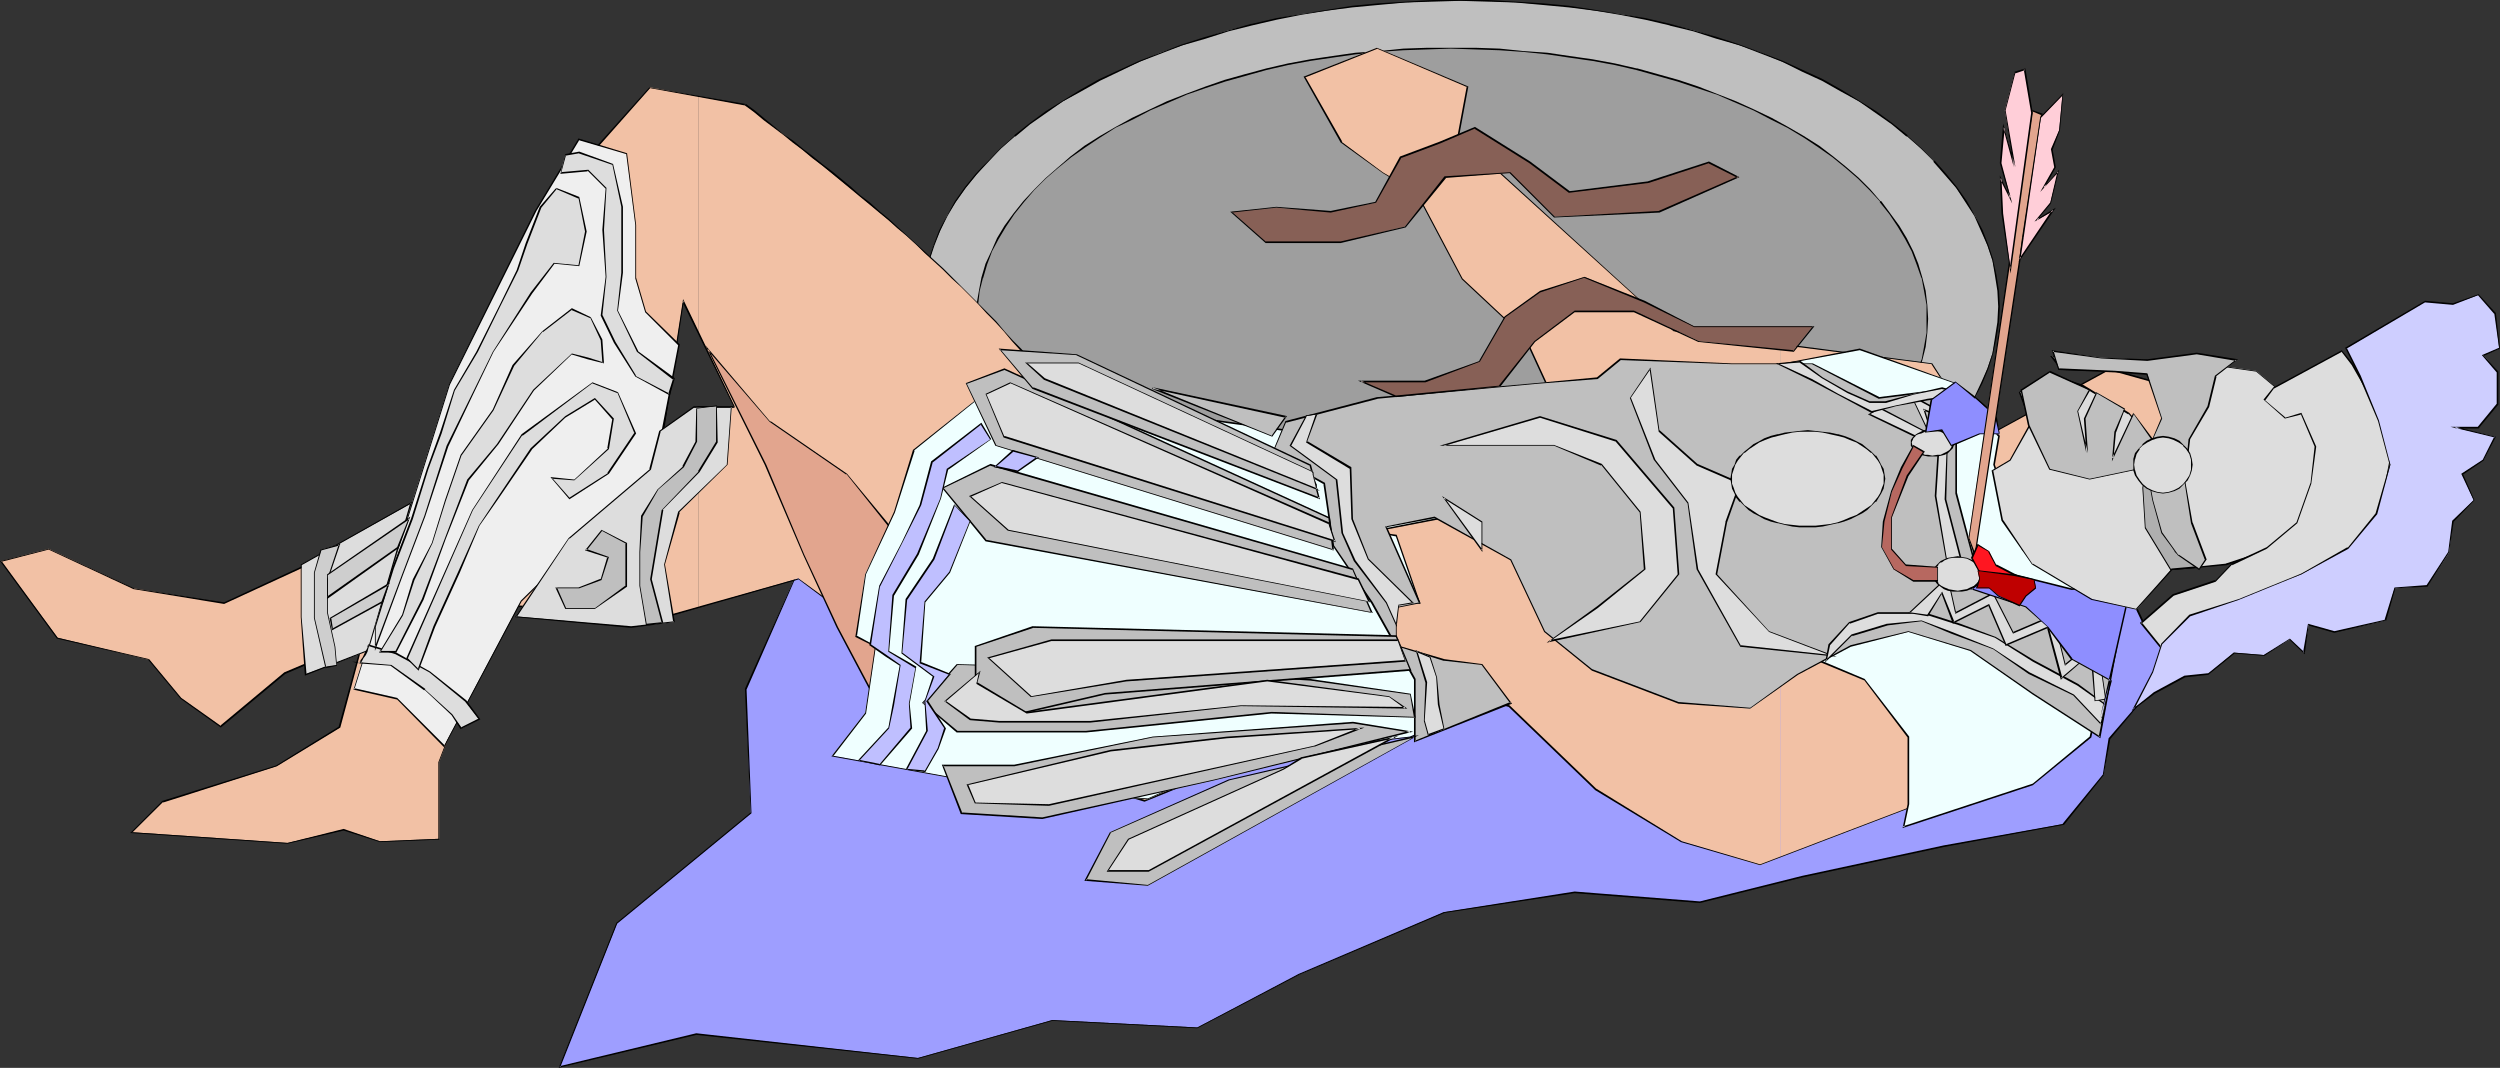 <?xml version="1.0" encoding="UTF-8" standalone="no"?>
<svg
   version="1.0"
   width="129.724mm"
   height="55.411mm"
   id="svg140"
   sodipodi:docname="Footman - Wounded.wmf"
   xmlns:inkscape="http://www.inkscape.org/namespaces/inkscape"
   xmlns:sodipodi="http://sodipodi.sourceforge.net/DTD/sodipodi-0.dtd"
   xmlns="http://www.w3.org/2000/svg"
   xmlns:svg="http://www.w3.org/2000/svg">
  <rect width="100%" height="100%" fill="#333333" stroke="none"/>
  <sodipodi:namedview
     id="namedview140"
     pagecolor="#ffffff"
     bordercolor="#000000"
     borderopacity="0.25"
     inkscape:showpageshadow="2"
     inkscape:pageopacity="0.0"
     inkscape:pagecheckerboard="0"
     inkscape:deskcolor="#d1d1d1"
     inkscape:document-units="mm" />
  <defs
     id="defs1">
    <pattern
       id="WMFhbasepattern"
       patternUnits="userSpaceOnUse"
       width="6"
       height="6"
       x="0"
       y="0" />
  </defs>
  <path
     style="fill:#9e9eff;fill-opacity:1;fill-rule:evenodd;stroke:none"
     d="m 417.574,116.348 2.747,5.817 3.878,4.363 -3.394,10.18 -7.11,8.241 -1.131,6.949 -7.918,9.696 -23.432,4.363 -27.795,5.979 -20.038,5.009 -24.563,-1.939 -25.533,3.878 -28.603,12.281 -19.877,10.342 -28.442,-1.454 -26.341,7.433 -43.47,-4.686 -26.826,6.464 11.312,-28.279 26.179,-21.492 -0.97,-24.401 10.342,-23.431 50.742,-18.745 132.189,-13.089 44.925,2.909 z"
     id="path1" />
  <path
     style="fill:#000000;fill-opacity:1;fill-rule:evenodd;stroke:none"
     d="m 417.574,116.348 h -0.162 l 2.747,5.817 4.04,4.363 v -0.162 l -3.555,10.18 -7.11,8.241 -1.131,7.11 v 0 l -7.918,9.696 h 0.162 l -23.432,4.201 -27.795,5.979 -20.038,5.009 -24.563,-1.939 -25.694,4.04 -28.442,12.12 -19.877,10.504 v 0 l -28.442,-1.454 -26.341,7.433 v 0 l -43.47,-4.848 -26.826,6.464 0.162,0.162 11.15,-28.117 v 0 l 26.341,-21.654 -0.97,-24.401 v 0.162 l 10.342,-23.593 v 0.162 l 50.581,-18.745 v 0 l 132.189,-13.089 44.925,2.909 v -0.162 l 33.128,33.612 0.162,-0.162 -33.128,-33.612 -45.086,-2.909 -132.189,13.089 -50.742,18.906 -10.504,23.431 1.131,24.401 v -0.162 l -26.341,21.654 -11.312,28.441 26.987,-6.464 43.47,4.686 26.341,-7.433 v 0 l 28.442,1.454 20.038,-10.504 28.442,-12.12 v 0 l 25.533,-3.878 24.563,1.939 20.038,-5.009 27.795,-5.979 23.594,-4.363 7.757,-9.696 1.293,-7.11 v 0 l 6.949,-8.241 3.555,-10.18 -3.878,-4.525 v 0 l -2.747,-5.817 z"
     id="path2" />
  <path
     style="fill:#bfbfbf;fill-opacity:1;fill-rule:evenodd;stroke:none"
     d="m 286.355,0.162 h -5.333 l -5.333,0.323 -5.333,0.323 -5.171,0.485 -5.01,0.808 -5.01,0.646 -4.848,0.97 -4.848,1.131 -4.686,1.131 -4.525,1.454 -4.363,1.454 -4.363,1.454 -4.04,1.778 -4.04,1.778 -3.878,1.778 -3.555,2.101 -3.555,2.101 -3.394,2.101 -3.07,2.262 -2.909,2.424 -2.747,2.424 -2.586,2.424 -2.262,2.747 -2.101,2.586 -1.939,2.747 -1.778,2.747 -1.293,2.909 -1.293,2.909 -0.808,2.909 -0.646,2.909 -0.485,3.07 -0.162,3.07 0.162,3.07 0.485,3.07 0.646,3.07 0.808,2.909 1.293,2.909 1.293,2.909 1.778,2.747 1.939,2.747 2.101,2.586 2.262,2.586 2.586,2.586 2.747,2.424 2.909,2.262 3.07,2.262 3.394,2.262 3.555,2.101 3.555,1.939 3.878,1.939 4.04,1.778 4.04,1.616 4.363,1.616 4.363,1.454 4.525,1.293 4.686,1.131 4.848,1.131 4.848,0.97 5.01,0.808 5.01,0.646 5.171,0.485 5.333,0.485 5.333,0.162 5.333,0.162 5.494,-0.162 5.333,-0.162 5.333,-0.485 5.171,-0.485 5.171,-0.646 4.848,-0.808 5.01,-0.97 4.848,-1.131 4.686,-1.131 4.525,-1.293 4.363,-1.454 4.202,-1.616 4.202,-1.616 4.04,-1.778 3.878,-1.939 3.555,-1.939 3.555,-2.101 3.394,-2.262 3.07,-2.262 2.909,-2.262 2.747,-2.424 2.586,-2.586 2.262,-2.586 2.101,-2.586 1.939,-2.747 1.778,-2.747 1.293,-2.909 1.131,-2.909 0.97,-2.909 0.646,-3.07 0.485,-3.07 0.162,-3.07 -0.162,-3.07 -0.485,-3.07 -0.646,-2.909 -0.97,-2.909 -1.131,-2.909 -1.293,-2.909 -1.778,-2.747 -1.939,-2.747 -2.101,-2.586 -2.262,-2.747 -2.586,-2.424 -2.747,-2.424 -2.909,-2.424 -3.07,-2.262 -3.394,-2.101 -3.555,-2.101 -3.555,-2.101 -3.878,-1.778 -4.04,-1.778 -4.202,-1.778 -4.202,-1.454 -4.363,-1.454 -4.525,-1.454 -4.686,-1.131 -4.848,-1.131 -5.01,-0.97 -4.848,-0.646 -5.171,-0.808 -5.171,-0.485 -5.333,-0.323 -5.333,-0.323 z"
     id="path3" />
  <path
     style="fill:#000000;fill-opacity:1;fill-rule:evenodd;stroke:none"
     d="m 286.355,0 h -5.333 l -5.333,0.323 -5.333,0.323 -5.171,0.485 -5.01,0.808 -5.01,0.808 -4.848,0.808 -4.848,1.131 h -0.162 l -4.525,1.293 -4.525,1.293 -4.525,1.454 -4.202,1.616 -4.202,1.616 -3.878,1.778 -3.878,1.778 -3.717,2.101 -3.394,2.101 -3.394,2.101 -3.07,2.262 -3.07,2.424 V 26.663 l -2.747,2.424 -2.424,2.424 -2.424,2.586 v 0 l -2.101,2.586 -1.939,2.747 -1.616,2.909 -1.454,2.747 -1.131,2.909 -0.97,2.909 v 0.162 l -0.646,2.909 -0.485,3.07 -0.162,3.07 0.162,3.07 0.485,3.07 0.646,3.07 v 0 l 0.97,3.07 1.131,2.747 1.454,2.909 1.616,2.747 1.939,2.747 2.101,2.586 v 0 l 2.424,2.747 2.424,2.424 2.747,2.424 v 0.162 l 3.07,2.262 3.07,2.262 3.394,2.101 3.394,2.262 3.717,1.939 3.878,1.778 3.878,1.778 4.202,1.778 4.202,1.616 4.525,1.454 4.525,1.293 4.525,1.131 h 0.162 l 4.848,1.131 4.848,0.97 5.01,0.808 5.01,0.646 5.171,0.485 5.333,0.323 5.333,0.323 h 5.333 5.494 l 5.333,-0.323 5.333,-0.323 5.171,-0.485 5.171,-0.646 4.848,-0.808 5.01,-0.97 4.848,-1.131 v 0 l 4.686,-1.131 4.525,-1.293 4.363,-1.454 4.363,-1.616 4.202,-1.778 3.878,-1.778 3.878,-1.778 3.717,-1.939 3.394,-2.262 3.394,-2.101 3.07,-2.262 3.07,-2.262 v -0.162 l 2.747,-2.424 2.424,-2.424 h 0.162 l 2.262,-2.747 2.101,-2.586 1.939,-2.747 1.616,-2.747 1.454,-2.909 1.131,-2.747 0.97,-3.07 v 0 l 0.646,-3.07 0.485,-3.07 0.162,-3.07 -0.162,-3.07 -0.485,-3.07 -0.646,-2.909 V 50.902 l -0.97,-2.909 -1.131,-2.909 -1.454,-2.747 -1.616,-2.909 -1.939,-2.747 -2.101,-2.586 -2.262,-2.586 h -0.162 l -2.424,-2.424 -2.747,-2.424 v -0.162 l -3.07,-2.424 -3.07,-2.262 -3.394,-2.101 -3.394,-2.101 -3.717,-2.101 -3.878,-1.778 -3.878,-1.778 -4.202,-1.616 -4.363,-1.616 -4.363,-1.454 -4.525,-1.293 -4.686,-1.293 v 0 l -4.848,-1.131 -5.01,-0.808 -4.848,-0.808 -5.171,-0.808 -5.171,-0.485 -5.333,-0.323 L 291.849,0 h -5.494 v 0.162 l 5.494,0.162 5.333,0.162 5.333,0.485 5.171,0.485 5.171,0.646 4.848,0.808 5.01,0.97 4.848,1.131 h -0.162 l 4.686,1.131 4.525,1.454 4.525,1.293 4.202,1.616 4.202,1.616 3.878,1.939 3.878,1.778 3.717,2.101 3.555,1.939 3.232,2.262 3.232,2.262 2.909,2.424 V 26.663 l 2.747,2.424 2.586,2.586 h -0.162 l 2.262,2.586 2.262,2.586 1.778,2.747 1.778,2.747 1.293,2.909 1.293,2.909 0.97,2.909 v 0 l 0.485,2.909 0.485,3.07 0.162,3.07 -0.162,3.07 -0.485,3.07 -0.485,3.07 v 0 l -0.97,2.909 -1.293,2.909 -1.293,2.747 -1.778,2.747 -1.778,2.747 -2.262,2.747 -2.262,2.586 h 0.162 l -2.586,2.424 -2.747,2.424 v 0 l -2.909,2.424 -3.232,2.101 -3.232,2.262 -3.555,2.101 -3.717,1.939 -3.878,1.939 -3.878,1.778 -4.202,1.616 -4.202,1.616 -4.525,1.454 -4.525,1.293 -4.686,1.293 h 0.162 l -4.848,0.97 -5.01,0.97 -4.848,0.808 -5.171,0.646 -5.171,0.485 -5.333,0.485 -5.333,0.162 -5.494,0.162 -5.333,-0.162 -5.333,-0.162 -5.333,-0.485 -5.171,-0.485 -5.01,-0.646 -5.01,-0.808 -4.848,-0.97 -4.848,-0.97 v 0 l -4.525,-1.293 -4.525,-1.293 -4.525,-1.454 -4.202,-1.616 -4.202,-1.616 -4.04,-1.778 -3.717,-1.939 -3.717,-1.939 -3.555,-2.101 -3.232,-2.262 -3.232,-2.101 -2.909,-2.424 v 0 l -2.747,-2.424 -2.424,-2.424 -2.424,-2.586 v 0 l -2.101,-2.747 -1.939,-2.747 -1.616,-2.747 -1.454,-2.747 -1.131,-2.909 -0.97,-2.909 v 0 l -0.646,-3.07 -0.323,-3.07 -0.162,-3.07 0.162,-3.07 0.323,-3.07 0.646,-2.909 v 0 l 0.97,-2.909 1.131,-2.909 1.454,-2.909 1.616,-2.747 1.939,-2.747 2.101,-2.586 v 0 l 2.424,-2.586 2.424,-2.586 2.747,-2.424 v 0.162 l 2.909,-2.424 3.232,-2.262 3.232,-2.262 3.555,-1.939 3.717,-2.101 3.717,-1.778 4.04,-1.939 4.202,-1.616 4.202,-1.616 4.525,-1.293 4.525,-1.454 4.525,-1.131 v 0 l 4.848,-1.131 4.848,-0.97 5.01,-0.808 5.01,-0.646 5.171,-0.485 5.333,-0.485 5.333,-0.162 5.333,-0.162 z"
     id="path4" />
  <path
     style="fill:#9e9e9e;fill-opacity:1;fill-rule:evenodd;stroke:none"
     d="m 284.577,9.372 -4.686,0.162 -4.686,0.162 -4.686,0.323 -4.686,0.485 -4.525,0.646 -4.363,0.646 -4.363,0.808 -4.202,0.97 -4.04,1.131 -4.04,1.131 -3.878,1.293 -3.717,1.454 -3.717,1.454 -3.555,1.616 -3.394,1.616 -3.232,1.778 -3.07,1.778 -2.909,1.939 -2.747,2.101 -2.586,1.939 -2.424,2.262 -2.262,2.262 -2.101,2.101 -1.778,2.424 -1.778,2.424 -1.454,2.424 -1.131,2.586 -1.131,2.586 -0.808,2.586 -0.485,2.586 -0.485,2.747 -0.162,2.747 0.162,2.747 0.485,2.747 0.485,2.586 0.808,2.586 1.131,2.586 1.131,2.424 1.454,2.586 1.778,2.262 1.778,2.424 2.101,2.262 2.262,2.262 2.424,2.101 2.586,2.101 2.747,2.101 2.909,1.778 3.07,1.939 3.232,1.778 3.394,1.616 3.555,1.454 3.717,1.616 3.717,1.293 3.878,1.293 4.04,1.131 4.04,1.131 4.202,0.97 4.363,0.808 4.363,0.646 4.525,0.646 4.686,0.485 4.686,0.323 4.686,0.162 4.686,0.162 4.848,-0.162 4.686,-0.162 4.686,-0.323 4.686,-0.485 4.363,-0.646 4.525,-0.646 4.363,-0.808 4.202,-0.97 4.202,-1.131 3.878,-1.131 4.04,-1.293 3.717,-1.293 3.717,-1.616 3.555,-1.454 3.394,-1.616 3.232,-1.778 3.07,-1.939 2.909,-1.778 2.747,-2.101 2.586,-2.101 2.586,-2.101 2.101,-2.262 2.101,-2.262 1.939,-2.424 1.616,-2.262 1.454,-2.586 1.293,-2.424 0.97,-2.586 0.808,-2.586 0.646,-2.586 0.323,-2.747 0.162,-2.747 -0.162,-2.747 -0.323,-2.747 -0.646,-2.586 -0.808,-2.586 -0.97,-2.586 -1.293,-2.586 -1.454,-2.424 -1.616,-2.424 -1.939,-2.424 -2.101,-2.101 -2.101,-2.262 -2.586,-2.262 -2.586,-1.939 -2.747,-2.101 -2.909,-1.939 -3.07,-1.778 -3.232,-1.778 -3.394,-1.616 -3.555,-1.616 -3.717,-1.454 -3.717,-1.454 -4.04,-1.293 -3.878,-1.131 -4.202,-1.131 -4.202,-0.97 -4.363,-0.808 -4.525,-0.646 -4.363,-0.646 -4.686,-0.485 -4.686,-0.323 -4.686,-0.162 z"
     id="path5" />
  <path
     style="fill:#000000;fill-opacity:1;fill-rule:evenodd;stroke:none"
     d="m 284.577,9.372 h -4.686 l -4.686,0.162 -4.686,0.485 -4.686,0.323 -4.525,0.646 -4.363,0.646 -4.363,0.808 -4.202,0.97 v 0 l -4.202,1.131 -4.04,1.131 -3.717,1.293 -3.878,1.454 -3.717,1.454 -3.394,1.616 -3.394,1.616 -3.232,1.778 -3.07,1.778 -3.07,1.939 -2.747,2.101 -2.424,2.101 v 0 l -2.424,2.101 -2.262,2.262 -2.101,2.262 v 0 l -1.939,2.424 -1.778,2.424 -1.454,2.424 -1.131,2.586 -1.131,2.424 -0.808,2.747 v 0 l -0.485,2.586 -0.485,2.747 v 2.747 2.747 l 0.485,2.747 0.485,2.586 v 0 l 0.808,2.586 1.131,2.586 1.131,2.586 1.454,2.424 1.778,2.424 1.939,2.262 v 0 l 2.101,2.424 2.262,2.101 2.424,2.262 v 0 l 2.424,2.101 2.747,1.939 3.07,1.939 3.07,1.778 3.232,1.778 3.394,1.778 3.394,1.454 3.717,1.616 3.878,1.293 3.717,1.293 4.04,1.131 4.202,1.131 v 0 l 4.202,0.97 4.363,0.808 4.363,0.646 4.525,0.646 4.686,0.485 4.686,0.323 4.686,0.162 4.686,0.162 4.848,-0.162 4.686,-0.162 4.686,-0.323 4.686,-0.485 4.363,-0.646 4.525,-0.646 4.363,-0.808 4.202,-0.97 h 0.162 l 4.04,-1.131 4.04,-1.131 3.878,-1.293 3.717,-1.293 3.717,-1.616 3.555,-1.454 3.394,-1.778 3.232,-1.778 3.07,-1.778 3.07,-1.939 2.747,-1.939 2.586,-2.101 v 0 l 2.424,-2.262 2.262,-2.101 1.939,-2.424 h 0.162 l 1.778,-2.262 1.778,-2.424 1.454,-2.424 1.293,-2.586 0.97,-2.586 0.808,-2.586 v 0 l 0.646,-2.586 0.323,-2.747 0.162,-2.747 -0.162,-2.747 -0.323,-2.747 -0.646,-2.586 v 0 l -0.808,-2.747 -0.97,-2.424 -1.293,-2.586 -1.454,-2.424 -1.778,-2.424 -1.778,-2.424 h -0.162 l -1.939,-2.262 -2.262,-2.262 -2.424,-2.101 v 0 l -2.586,-2.101 -2.747,-2.101 -3.07,-1.939 -3.07,-1.778 -3.232,-1.778 -3.394,-1.616 -3.555,-1.616 -3.717,-1.454 -3.717,-1.454 -3.878,-1.293 -4.04,-1.131 -4.04,-1.131 h -0.162 l -4.202,-0.97 -4.363,-0.808 -4.525,-0.646 -4.363,-0.646 -4.686,-0.323 -4.686,-0.485 -4.686,-0.162 h -4.848 v 0.162 l 4.848,0.162 4.686,0.162 4.686,0.323 4.686,0.485 4.363,0.646 4.525,0.646 4.363,0.808 4.202,0.97 v 0 l 4.04,1.131 4.04,1.131 3.878,1.293 3.878,1.293 3.717,1.616 3.394,1.454 3.394,1.778 3.232,1.616 3.232,1.939 2.909,1.939 2.747,1.939 2.586,2.101 v 0 l 2.424,2.101 2.262,2.262 2.101,2.262 h -0.162 l 1.939,2.424 1.616,2.424 1.454,2.424 1.293,2.424 0.97,2.586 0.97,2.747 v -0.162 l 0.485,2.586 0.485,2.747 v 2.747 2.747 l -0.485,2.747 -0.485,2.586 v -0.162 l -0.97,2.747 -0.97,2.586 -1.293,2.424 -1.454,2.424 -1.616,2.424 -1.939,2.424 h 0.162 l -2.101,2.262 -2.262,2.101 -2.424,2.262 V 91.947 l -2.586,2.101 -2.747,2.101 -2.909,1.939 -3.232,1.778 -3.232,1.778 -3.394,1.616 -3.394,1.616 -3.717,1.454 -3.878,1.293 -3.878,1.293 -4.04,1.131 -4.04,1.131 v 0 l -4.202,0.97 -4.363,0.808 -4.525,0.808 -4.363,0.485 -4.686,0.485 -4.686,0.323 -4.686,0.323 h -4.848 -4.686 l -4.686,-0.323 -4.686,-0.323 -4.686,-0.485 -4.525,-0.485 -4.363,-0.808 -4.363,-0.808 -4.202,-0.97 v 0 l -4.04,-1.131 -4.04,-1.131 -3.878,-1.293 -3.717,-1.293 -3.717,-1.454 -3.394,-1.616 -3.394,-1.616 -3.394,-1.778 -3.07,-1.778 -2.909,-1.939 -2.747,-2.101 -2.586,-2.101 v 0.162 l -2.424,-2.262 -2.262,-2.101 -1.939,-2.262 v 0 l -1.939,-2.424 -1.616,-2.424 -1.454,-2.424 -1.293,-2.424 -0.97,-2.586 -0.808,-2.747 v 0.162 l -0.646,-2.586 -0.323,-2.747 -0.162,-2.747 0.162,-2.747 0.323,-2.747 0.646,-2.586 v 0.162 l 0.808,-2.747 0.97,-2.586 1.293,-2.424 1.454,-2.424 1.616,-2.424 1.939,-2.424 v 0 l 1.939,-2.262 2.262,-2.262 2.424,-2.101 v 0 l 2.586,-2.101 2.747,-1.939 2.909,-1.939 3.07,-1.939 3.394,-1.616 3.394,-1.778 3.394,-1.454 3.717,-1.616 3.717,-1.293 3.878,-1.293 4.04,-1.131 4.04,-1.131 v 0 l 4.202,-0.97 4.363,-0.808 4.363,-0.646 4.525,-0.646 4.686,-0.485 4.686,-0.323 4.686,-0.162 4.686,-0.162 z"
     id="path6" />
  <path
     style="fill:#f2c1a5;fill-opacity:1;fill-rule:evenodd;stroke:none"
     d="m 418.705,111.015 -9.211,34.096 -60.277,22.946 V 78.858 h 1.131 -1.131 V 67.546 l 29.734,3.878 9.534,14.705 25.21,-13.735 29.896,8.403 2.747,27.956 z"
     id="path7" />
  <path
     style="fill:#f2c1a5;fill-opacity:1;fill-rule:evenodd;stroke:none"
     d="m 349.217,168.058 -4.04,1.616 -15.352,-4.686 -16.968,-10.18 -16.968,-16.321 -7.757,-2.262 -36.845,11.958 -2.909,-0.808 -23.917,9.696 -50.258,-15.19 -11.797,-24.078 -5.818,-4.363 -19.554,5.656 V 79.827 h 6.949 l -6.949,-14.543 v -46.377 l 9.05,1.616 7.757,5.979 7.434,5.979 7.434,5.979 7.434,6.302 7.11,6.464 3.555,3.393 3.394,3.232 3.394,3.555 3.394,3.555 3.232,3.717 3.232,3.878 6.141,4.686 0.485,2.586 44.925,5.656 0.162,0.162 37.33,-8.726 12.282,1.454 -5.656,-12.12 -12.443,-11.473 -8.726,-16.967 -6.787,-3.878 -8.08,-5.979 -7.272,-12.928 14.221,-5.656 17.776,7.595 -1.778,9.534 42.178,38.298 21.008,2.747 v 11.312 h -0.808 0.485 0.323 z"
     id="path8" />
  <path
     style="fill:#f2c1a5;fill-opacity:1;fill-rule:evenodd;stroke:none"
     d="m 137.037,119.095 -6.787,1.939 -32.32,-2.424 -11.797,30.864 v 15.028 l -11.635,0.485 -7.11,-2.262 -10.989,2.586 -30.542,-2.101 6.141,-5.979 22.139,-6.949 12.443,-7.595 4.686,-17.291 -15.514,6.625 -12.443,10.504 -7.918,-5.656 -6.141,-7.433 -17.938,-4.363 -11.15,-15.028 9.373,-2.424 16.645,7.757 17.776,2.909 37.491,-17.291 11.312,-31.349 22.139,-38.459 12.605,-14.059 9.534,1.778 v 46.377 l -3.07,-6.302 -4.04,26.501 7.11,-5.656 z"
     id="path9" />
  <path
     style="fill:#000000;fill-opacity:1;fill-rule:evenodd;stroke:none"
     d="m 418.705,111.015 -9.373,33.935 h 0.162 l -64.317,24.562 v 0 l -15.352,-4.525 -16.806,-10.342 v 0 l -16.968,-16.321 -7.918,-2.101 -37.006,11.958 h 0.162 l -2.909,-0.97 -23.917,9.696 h 0.162 l -50.419,-15.19 0.162,0.162 -11.797,-24.078 -5.979,-4.363 -26.341,7.433 v 0 l -32.32,-2.424 -11.958,31.026 v 15.028 h 0.162 l -11.635,0.485 v 0 l -7.11,-2.424 -10.989,2.747 -30.542,-2.101 v 0.162 l 6.141,-6.141 v 0.162 l 22.301,-7.11 12.443,-7.595 4.686,-17.452 -15.675,6.625 -12.605,10.504 h 0.162 l -7.757,-5.494 v 0 l -6.302,-7.595 -17.938,-4.201 v 0 l -10.989,-15.028 -0.162,0.162 9.373,-2.424 v 0 L 26.179,115.54 43.955,118.448 81.446,101.158 92.92,69.647 115.059,31.349 v 0 l 12.443,-14.059 v 0 l 18.584,3.393 V 20.361 L 127.341,17.129 114.736,31.188 92.597,69.485 81.285,100.996 v -0.162 L 43.955,118.125 v 0 l -17.776,-2.747 h 0.162 L 9.534,107.622 0,110.045 l 11.15,15.19 18.099,4.201 h -0.162 l 6.302,7.595 7.918,5.656 12.605,-10.504 15.514,-6.625 -0.323,-0.162 -4.686,17.129 v 0 l -12.282,7.595 -22.301,6.949 -6.302,6.302 30.866,2.101 10.989,-2.586 v 0 l 7.11,2.262 11.635,-0.485 v -15.19 0 l 11.958,-30.864 -0.162,0.162 32.32,2.424 26.502,-7.595 h -0.162 l 5.818,4.363 h -0.162 l 11.958,24.078 50.258,15.19 23.917,-9.696 v 0 l 2.909,0.808 37.006,-11.958 h -0.162 l 7.757,2.262 v 0 l 16.968,16.321 16.806,10.18 15.514,4.525 64.317,-24.562 9.373,-34.096 z"
     id="path10" />
  <path
     style="fill:#000000;fill-opacity:1;fill-rule:evenodd;stroke:none"
     d="m 146.086,20.684 1.778,1.293 1.939,1.616 1.939,1.454 1.939,1.454 1.778,1.454 1.939,1.454 1.939,1.616 1.939,1.454 1.778,1.454 3.717,3.07 1.939,1.616 1.778,1.454 1.939,1.616 1.778,1.454 1.778,1.616 1.778,1.454 1.778,1.616 1.778,1.778 1.778,1.616 1.778,1.616 1.778,1.778 1.778,1.616 1.616,1.616 1.778,1.778 1.616,1.778 1.778,1.778 1.616,1.778 1.616,1.939 1.616,1.778 1.616,1.939 1.778,1.939 0.162,-0.162 -1.616,-1.939 -1.616,-1.939 -1.778,-1.778 -1.616,-1.778 -1.616,-1.939 -1.778,-1.778 -1.778,-1.778 -1.616,-1.616 -1.778,-1.778 -1.616,-1.616 -1.778,-1.778 -1.778,-1.616 -1.778,-1.616 -1.778,-1.616 -1.778,-1.616 -1.778,-1.616 -1.939,-1.778 -1.778,-1.454 -1.778,-1.616 -1.939,-1.454 -1.778,-1.616 -3.717,-3.07 -1.939,-1.454 -1.778,-1.454 -1.939,-1.454 -1.939,-1.616 -1.939,-1.293 -1.939,-1.616 -1.778,-1.454 -1.939,-1.616 -1.778,-1.293 z"
     id="path11" />
  <path
     style="fill:#000000;fill-opacity:1;fill-rule:evenodd;stroke:none"
     d="m 203.454,72.717 5.979,4.525 v 0 l 0.646,2.747 44.925,5.656 h -0.162 l 0.323,0.162 37.33,-8.726 12.443,1.454 -5.656,-12.281 -12.443,-11.635 v 0 l -8.888,-16.806 -6.787,-4.04 -8.08,-5.979 h 0.162 l -7.272,-12.766 v 0.162 l 14.221,-5.656 h -0.162 l 17.776,7.595 -0.162,-0.162 -1.778,9.534 42.339,38.459 50.742,6.464 h -0.162 l 9.696,14.867 25.21,-13.735 h -0.162 l 30.058,8.403 v -0.162 l 2.586,27.956 0.162,-0.162 -27.634,2.262 v 0.323 l 27.634,-2.424 -2.586,-27.956 -30.058,-8.564 -25.371,13.897 h 0.162 l -9.534,-14.867 -50.742,-6.625 v 0.162 l -42.178,-38.459 0.162,0.162 1.778,-9.534 -17.938,-7.595 -14.382,5.656 7.272,12.928 8.242,5.979 6.626,4.04 v 0 l 8.888,16.806 12.282,11.473 v 0 l 5.656,12.281 0.162,-0.323 -12.282,-1.293 -37.33,8.564 v 0 h -0.162 l -44.925,-5.817 0.162,0.162 -0.646,-2.747 -5.979,-4.686 z"
     id="path12" />
  <path
     style="fill:#000000;fill-opacity:1;fill-rule:evenodd;stroke:none"
     d="m 348.409,79.019 h 0.485 1.454 v -0.323 l -1.939,0.162 v 0.162 h 1.939 v -0.323 l -1.454,0.162 h -0.485 z"
     id="path13" />
  <path
     style="fill:#000000;fill-opacity:1;fill-rule:evenodd;stroke:none"
     d="m 144.147,79.827 -10.181,-21.169 -4.202,27.148 7.272,-5.817 v 0 h 6.949 v -0.323 h -7.11 l -6.949,5.817 h 0.162 l 4.04,-26.501 -0.323,0.162 10.181,20.846 z"
     id="path14" />
  <path
     style="fill:#efefef;fill-opacity:1;fill-rule:evenodd;stroke:none"
     d="M 69.326,135.093 88.072,75.464 l 16.968,-34.096 8.403,-14.059 9.373,2.909 1.778,13.897 v 10.504 l 1.939,6.464 6.626,6.625 -4.686,24.239 -26.341,26.017 -15.029,28.279 -9.211,-9.211 z"
     id="path15" />
  <path
     style="fill:#000000;fill-opacity:1;fill-rule:evenodd;stroke:none"
     d="m 69.326,134.931 0.162,0.323 18.746,-59.79 16.968,-34.096 8.403,-13.897 h -0.162 l 9.373,2.747 v 0 l 1.778,13.897 v 10.504 l 1.939,6.625 6.464,6.464 v 0 l -4.686,24.239 h 0.162 l -26.341,25.855 -15.029,28.441 h 0.162 l -9.373,-9.372 -8.565,-1.939 v 0.323 l 8.565,1.939 -0.162,-0.162 9.373,9.534 15.19,-28.602 v 0 l 26.341,-25.855 4.686,-24.562 -6.626,-6.464 v 0 l -1.939,-6.625 v 0.162 -10.504 l -1.778,-14.059 -9.534,-2.909 -8.565,14.22 L 88.072,75.303 69.326,135.254 Z"
     id="path16" />
  <path
     style="fill:#e2a58e;fill-opacity:1;fill-rule:evenodd;stroke:none"
     d="m 138.814,68.516 11.312,22.623 7.434,17.614 6.626,14.22 8.403,15.998 v -11.312 l 2.909,-11.312 -0.97,-13.089 -8.403,-10.342 -15.19,-10.18 z"
     id="path17" />
  <path
     style="fill:#000000;fill-opacity:1;fill-rule:evenodd;stroke:none"
     d="m 138.329,67.708 11.635,23.431 7.595,17.775 6.464,14.059 8.726,16.483 v -11.796 l 2.747,-11.312 -0.808,-13.089 -8.565,-10.342 -15.029,-10.342 v 0.162 l -12.766,-15.028 0.485,0.97 12.12,14.059 15.029,10.342 v -0.162 l 8.403,10.504 v -0.162 l 0.97,13.089 -2.909,11.312 v 11.312 l 0.323,-0.162 -8.403,-15.836 -6.626,-14.22 -7.434,-17.614 -11.312,-22.623 -0.162,0.162 z"
     id="path18" />
  <path
     style="fill:#efffff;fill-opacity:1;fill-rule:evenodd;stroke:none"
     d="m 193.273,76.919 -14.059,11.312 -3.717,12.281 -5.818,12.12 -1.778,12.12 3.878,1.939 -2.101,13.089 -6.464,8.403 36.522,6.787 25.371,1.778 18.746,-8.564 32.643,-3.717 16.16,-6.787 -3.878,-5.494 -15.029,-4.525 -0.97,-9.372 h 5.656 l -4.686,-13.251 -4.686,-0.808 14.221,-2.747 14.059,8.241 5.656,12.281 8.242,7.433 15.19,6.625 16.806,1.778 13.251,-8.403 9.211,3.878 8.565,11.15 v 13.251 l -0.97,4.525 25.371,-8.403 11.312,-9.372 5.656,-25.37 -5.656,-4.525 -13.251,-6.625 -5.656,-16.806 0.97,-5.656 -8.403,-10.342 -18.907,-6.625 -15.029,2.909 -0.808,6.625 -18.746,1.778 -18.907,-3.717 h -15.029 l -12.928,0.808 -15.19,6.787 -15.029,0.808 -34.421,-4.686 -12.282,0.97 -4.686,-7.595 z"
     id="path19" />
  <path
     style="fill:#000000;fill-opacity:1;fill-rule:evenodd;stroke:none"
     d="m 193.273,76.919 -14.221,11.312 -3.717,12.12 -5.656,12.281 -1.939,12.281 3.878,1.939 v -0.162 l -1.939,13.089 v 0 l -6.626,8.564 36.683,6.625 25.371,1.778 18.746,-8.403 v 0 l 32.805,-3.717 16.16,-6.949 -3.878,-5.494 -15.029,-4.686 v 0.162 l -0.97,-9.372 -0.162,0.162 h 5.818 l -4.686,-13.574 -4.848,-0.646 v 0.162 l 14.221,-2.747 h -0.162 l 14.059,8.241 v 0 l 5.656,12.12 8.403,7.595 15.029,6.625 16.968,1.778 13.251,-8.403 h -0.162 l 9.373,3.878 -0.162,-0.162 8.565,11.312 v -0.162 13.251 l -0.97,4.686 25.533,-8.403 11.474,-9.372 5.494,-25.532 -5.656,-4.686 -13.09,-6.625 v 0 l -5.656,-16.644 v 0 l 0.97,-5.656 -8.565,-10.342 -18.907,-6.787 -15.029,2.909 -0.97,6.787 0.162,-0.162 -18.746,1.778 -18.907,-3.717 h -15.029 l -12.928,0.97 -15.19,6.625 v 0 l -15.029,0.808 -34.421,-4.686 -12.282,0.97 0.162,0.162 -4.848,-7.595 -8.403,3.717 v 0.162 l 8.403,-3.717 h -0.162 l 4.848,7.595 12.282,-0.97 34.421,4.686 15.029,-0.97 15.19,-6.625 v 0 l 12.928,-0.808 h 15.029 l 18.907,3.717 18.746,-1.939 0.97,-6.625 h -0.162 l 15.029,-2.747 v 0 l 18.907,6.625 h -0.162 l 8.403,10.342 v -0.162 l -0.97,5.656 5.656,16.806 13.251,6.787 5.656,4.525 v -0.162 l -5.656,25.37 v 0 l -11.15,9.211 -25.533,8.403 0.323,0.162 0.97,-4.525 v -13.251 l -8.726,-11.312 -9.211,-3.878 -13.251,8.403 v 0 l -16.806,-1.778 v 0 l -15.029,-6.625 v 0.162 l -8.403,-7.595 v 0 l -5.656,-12.12 -14.059,-8.403 -14.867,2.909 5.333,0.97 v 0 l 4.525,13.089 0.162,-0.162 h -5.656 l 0.97,9.534 15.029,4.686 v 0 l 3.717,5.333 0.162,-0.162 -16.16,6.949 v 0 l -32.643,3.717 -18.746,8.403 v 0 l -25.371,-1.778 -36.522,-6.625 0.162,0.162 6.464,-8.403 1.939,-13.251 -3.878,-2.101 0.162,0.162 1.778,-12.12 v 0 l 5.656,-12.12 3.878,-12.12 h -0.162 l 14.059,-11.312 z"
     id="path20" />
  <path
     style="fill:#dddddd;fill-opacity:1;fill-rule:evenodd;stroke:none"
     d="m 101.161,120.872 22.624,2.101 8.403,-0.97 -1.939,-11.312 2.909,-10.18 9.373,-9.372 0.97,-11.312 h -7.434 l -6.626,4.686 -1.939,7.433 -15.837,13.574 z"
     id="path21" />
  <path
     style="fill:#000000;fill-opacity:1;fill-rule:evenodd;stroke:none"
     d="m 101,121.034 22.786,2.101 8.565,-1.131 -1.939,-11.312 v 0 l 2.909,-10.18 h -0.162 l 9.534,-9.372 0.808,-11.312 -7.434,-0.162 -6.787,4.848 -1.939,7.433 h 0.162 l -15.998,13.574 -10.504,15.513 h 0.323 l 10.342,-15.513 v 0.162 l 15.998,-13.574 1.939,-7.595 -0.162,0.162 6.626,-4.686 v 0 h 7.434 l -0.162,-0.162 -0.808,11.312 v 0 l -9.534,9.211 -2.747,10.342 1.778,11.312 0.162,-0.162 -8.403,0.97 -22.624,-1.939 0.162,0.162 z"
     id="path22" />
  <path
     style="fill:#dddddd;fill-opacity:1;fill-rule:evenodd;stroke:none"
     d="M 72.235,127.659 80.638,98.734 59.146,110.692 v 10.342 l 0.808,11.15 z"
     id="path23" />
  <path
     style="fill:#000000;fill-opacity:1;fill-rule:evenodd;stroke:none"
     d="M 72.235,127.659 80.8,98.411 58.984,110.692 v 10.342 l 0.808,11.473 12.443,-4.848 -0.162,-0.162 -12.12,4.686 h 0.162 l -0.97,-11.15 v -10.342 0.162 l 21.493,-12.12 -0.162,-0.162 -8.403,28.925 v 0 z"
     id="path24" />
  <path
     style="fill:#bfbfbf;fill-opacity:1;fill-rule:evenodd;stroke:none"
     d="m 252.096,82.736 17.938,-4.686 31.027,-2.909 12.12,-0.97 4.686,-3.717 21.654,0.97 h 15.998 l 12.928,6.625 15.19,-1.939 7.434,6.625 -7.434,3.717 v 10.342 l 3.717,13.897 10.342,5.656 11.15,0.97 6.787,7.433 -3.878,19.714 -13.09,-8.403 -12.282,-8.403 -12.12,-3.717 -11.312,2.747 -10.342,5.494 -9.373,6.787 -14.059,-1.131 -16.968,-6.464 -9.211,-7.433 -6.787,-14.22 -14.867,-8.241 -9.534,1.778 6.626,15.028 -4.686,0.808 v 7.595 l 9.534,2.747 7.272,0.97 5.656,7.433 -18.746,7.595 V 133.315 l -8.403,-15.028 -7.595,-11.312 -1.778,-12.12 -10.342,-5.656 z"
     id="path25" />
  <path
     style="fill:#000000;fill-opacity:1;fill-rule:evenodd;stroke:none"
     d="m 252.257,82.736 v 0.162 l 17.938,-4.686 h -0.162 l 31.027,-2.909 12.282,-0.97 4.525,-3.717 v 0 l 21.654,0.808 h 15.998 -0.162 l 13.09,6.787 15.19,-1.939 v -0.162 l 7.434,6.625 v -0.162 l -7.595,3.878 v 10.342 l 3.717,13.897 10.342,5.817 11.312,0.97 v 0 l 6.626,7.433 v -0.162 l -3.878,19.714 h 0.323 l -13.251,-8.564 -12.12,-8.403 -12.282,-3.717 -11.312,2.747 -10.504,5.656 -9.211,6.625 v 0 l -14.059,-1.131 v 0 l -16.968,-6.464 -9.211,-7.433 v 0 l -6.626,-14.059 -15.029,-8.403 -9.696,1.939 6.626,15.028 0.162,-0.162 -4.686,0.97 v 7.595 l 9.373,2.909 h 0.162 l 7.272,0.808 v 0 l 5.656,7.595 v -0.323 l -18.746,7.595 0.162,0.162 V 133.153 l -8.403,-15.028 -7.595,-11.15 v 0 l -1.778,-12.281 -10.342,-5.656 v 0.162 l 2.747,-6.464 -0.162,-0.162 -2.747,6.625 10.342,5.817 -0.162,-0.162 1.778,12.12 7.595,11.312 8.403,15.028 v 0 12.281 l 19.23,-7.595 -5.818,-7.757 -7.434,-0.97 v 0 l -9.373,-2.747 v 0.162 -7.595 l -0.162,0.162 4.848,-0.97 -6.626,-15.028 -0.162,0.162 9.534,-1.778 v 0 l 14.867,8.241 v 0 l 6.626,14.059 9.373,7.595 16.968,6.464 14.059,0.97 9.373,-6.625 10.342,-5.494 v 0 l 11.312,-2.909 v 0 l 12.12,3.717 12.282,8.564 13.251,8.564 3.717,-20.038 -6.626,-7.595 -11.312,-0.97 v 0 l -10.342,-5.656 0.162,0.162 -3.717,-14.059 v 0.162 -10.342 l -0.162,0.162 7.595,-3.878 -7.595,-6.787 -15.19,1.939 h 0.162 L 355.52,71.263 h -15.998 l -21.816,-0.97 -4.525,3.717 v 0 l -12.12,1.131 -31.027,2.747 v 0 l -17.938,4.686 z"
     id="path26" />
  <path
     style="fill:#bfbfbf;fill-opacity:1;fill-rule:evenodd;stroke:none"
     d="m 276.497,143.495 -38.299,9.534 -33.774,7.433 -15.837,-0.97 -3.717,-9.372 h 14.059 l 27.149,-5.656 39.269,-2.747 z"
     id="path27" />
  <path
     style="fill:#000000;fill-opacity:1;fill-rule:evenodd;stroke:none"
     d="m 276.497,143.657 v -0.323 l -38.299,9.534 -33.774,7.433 -15.837,-0.97 0.162,0.162 -3.717,-9.372 -0.162,0.162 h 14.059 l 27.149,-5.656 39.269,-2.747 11.15,1.778 0.646,-0.162 -11.797,-1.939 -39.269,2.909 -27.149,5.494 h -14.221 l 3.717,9.696 15.998,0.97 33.774,-7.595 38.946,-9.534 z"
     id="path28" />
  <path
     style="fill:#bfbfbf;fill-opacity:1;fill-rule:evenodd;stroke:none"
     d="m 277.467,140.748 -28.118,-0.97 -36.36,3.717 h -25.371 l -6.626,-5.656 6.626,-7.433 36.522,0.97 32.805,1.939 19.554,2.747 z"
     id="path29" />
  <path
     style="fill:#000000;fill-opacity:1;fill-rule:evenodd;stroke:none"
     d="m 277.305,140.748 0.162,-0.162 -28.118,-0.97 -36.36,3.717 h -25.371 0.162 l -6.787,-5.656 0.162,0.323 6.626,-7.595 h -0.162 l 36.522,1.131 32.805,1.939 19.554,2.747 v -0.162 l 0.808,4.686 h 0.323 l -0.97,-4.686 -19.715,-2.909 -32.805,-1.939 -36.522,-0.97 -6.787,7.595 6.787,5.817 h 25.371 l 36.36,-3.717 28.28,0.808 z"
     id="path30" />
  <path
     style="fill:#bfbfbf;fill-opacity:1;fill-rule:evenodd;stroke:none"
     d="m 276.497,131.376 -59.792,4.686 -15.998,3.717 -9.373,-5.656 v -7.433 l 11.15,-3.717 71.266,1.778 z"
     id="path31" />
  <path
     style="fill:#000000;fill-opacity:1;fill-rule:evenodd;stroke:none"
     d="m 276.497,131.376 v -0.162 l -59.792,4.686 -15.998,3.717 h 0.162 l -9.373,-5.494 v 0 -7.433 0.162 l 11.15,-3.717 h -0.162 l 71.266,1.778 v 0 l 2.747,6.464 0.323,0.162 -2.909,-6.949 -71.427,-1.778 -11.312,3.878 v 7.595 l 9.534,5.656 15.998,-3.717 60.115,-4.686 z"
     id="path32" />
  <path
     style="fill:#bfbfbf;fill-opacity:1;fill-rule:evenodd;stroke:none"
     d="m 269.064,120.226 -75.79,-14.22 -8.403,-10.342 9.373,-4.525 71.104,20.522 z"
     id="path33" />
  <path
     style="fill:#000000;fill-opacity:1;fill-rule:evenodd;stroke:none"
     d="m 268.902,120.226 0.162,-0.162 -75.79,-14.22 h 0.162 l -8.403,-10.18 -0.162,0.162 9.373,-4.525 h -0.162 l 71.266,20.522 -0.162,-0.162 3.717,8.564 h 0.323 l -3.878,-8.726 -71.104,-20.522 -9.534,4.686 8.565,10.504 75.952,14.059 z"
     id="path34" />
  <path
     style="fill:#bfbfbf;fill-opacity:1;fill-rule:evenodd;stroke:none"
     d="m 261.469,107.945 -66.256,-20.522 -5.818,-12.281 7.595,-2.747 63.67,29.087 z"
     id="path35" />
  <path
     style="fill:#000000;fill-opacity:1;fill-rule:evenodd;stroke:none"
     d="m 261.307,107.945 0.323,-0.162 -66.418,-20.522 h 0.162 l -5.818,-12.12 v 0.162 l 7.434,-2.747 v 0 l 63.509,29.087 v -0.162 l 0.808,6.464 h 0.323 l -0.808,-6.464 -63.832,-29.248 -7.595,2.909 5.818,12.281 66.418,20.522 z"
     id="path36" />
  <path
     style="fill:#bfbfbf;fill-opacity:1;fill-rule:evenodd;stroke:none"
     d="m 258.721,97.764 -56.237,-21.654 -6.464,-7.595 15.19,1.131 45.733,21.492 z"
     id="path37" />
  <path
     style="fill:#000000;fill-opacity:1;fill-rule:evenodd;stroke:none"
     d="m 258.56,97.764 0.323,-0.162 -56.237,-21.654 v 0.162 l -6.464,-7.595 -0.162,0.162 15.19,0.97 h -0.162 l 45.733,21.654 v -0.162 l 1.778,6.625 0.323,0.162 -1.778,-6.787 -45.894,-21.654 -15.352,-1.131 6.626,7.918 56.398,21.654 z"
     id="path38" />
  <path
     style="fill:#bfbfbf;fill-opacity:1;fill-rule:evenodd;stroke:none"
     d="m 252.096,81.767 -26.018,-5.656 23.27,9.372 z"
     id="path39" />
  <path
     style="fill:#000000;fill-opacity:1;fill-rule:evenodd;stroke:none"
     d="m 252.419,81.605 -26.341,-5.656 -0.162,0.323 23.594,9.372 2.909,-4.04 h -0.323 l -2.747,3.878 h 0.162 L 226.078,75.949 v 0.323 l 26.018,5.656 v -0.323 z"
     id="path40" />
  <path
     style="fill:#bfbfbf;fill-opacity:1;fill-rule:evenodd;stroke:none"
     d="m 277.467,144.465 -52.358,29.248 -12.12,-1.131 4.686,-9.372 23.432,-10.18 z"
     id="path41" />
  <path
     style="fill:#000000;fill-opacity:1;fill-rule:evenodd;stroke:none"
     d="m 277.467,144.627 v -0.162 l -52.358,29.087 v 0 l -12.12,-1.131 v 0.323 l 4.848,-9.372 h -0.162 l 23.432,-10.342 v 0 l 36.36,-8.403 0.808,-0.485 -37.33,8.726 -23.27,10.342 -5.01,9.534 12.443,0.97 53.166,-29.572 z"
     id="path42" />
  <path
     style="fill:#dddddd;fill-opacity:1;fill-rule:evenodd;stroke:none"
     d="m 323.523,72.394 1.939,12.12 7.434,6.625 8.403,3.717 -2.747,7.595 -1.939,10.18 10.342,11.312 12.282,4.525 -17.938,-1.778 -8.403,-15.028 -1.939,-12.928 -6.464,-8.564 -4.686,-12.12 z"
     id="path43" />
  <path
     style="fill:#000000;fill-opacity:1;fill-rule:evenodd;stroke:none"
     d="m 323.684,72.394 h -0.162 l 1.778,12.281 7.434,6.625 8.565,3.717 -0.162,-0.323 -2.747,7.595 v 0.162 l -1.939,10.18 10.504,11.312 12.282,4.686 v -0.162 l -17.938,-1.939 0.162,0.162 -8.403,-15.028 v 0 l -1.939,-13.089 -6.464,-8.403 -4.848,-12.281 v 0.162 l 3.878,-5.656 v -0.323 l -4.04,5.979 4.686,12.12 6.626,8.564 v 0 l 1.778,12.928 8.565,15.19 18.907,1.939 -13.251,-5.009 v 0 l -10.181,-11.15 v 0 l 1.939,-10.18 v 0 l 2.747,-7.757 -8.565,-3.717 -7.434,-6.625 v 0.162 l -1.778,-12.443 z"
     id="path44" />
  <path
     style="fill:#dddddd;fill-opacity:1;fill-rule:evenodd;stroke:none"
     d="m 354.55,84.514 -1.616,0.162 h -1.454 l -1.454,0.323 -1.293,0.323 -1.293,0.323 -1.293,0.485 -1.131,0.646 -1.131,0.485 -0.97,0.808 -0.808,0.646 -0.808,0.808 -0.646,0.808 -0.485,0.808 -0.323,0.808 -0.323,0.97 v 0.97 0.97 l 0.323,0.97 0.323,0.808 0.485,0.97 0.646,0.808 0.808,0.646 0.808,0.808 0.97,0.646 1.131,0.646 1.131,0.485 1.293,0.485 1.293,0.323 1.293,0.323 1.454,0.323 1.454,0.162 h 1.616 1.454 l 1.454,-0.162 1.454,-0.323 1.454,-0.323 1.293,-0.323 1.293,-0.485 1.131,-0.485 0.97,-0.646 0.97,-0.646 0.97,-0.808 0.808,-0.646 0.646,-0.808 0.323,-0.97 0.485,-0.808 0.162,-0.97 0.162,-0.97 -0.162,-0.97 -0.162,-0.97 -0.485,-0.808 -0.323,-0.808 -0.646,-0.808 -0.808,-0.808 -0.97,-0.646 -0.97,-0.808 -0.97,-0.485 -1.131,-0.646 -1.293,-0.485 -1.293,-0.323 -1.454,-0.323 -1.454,-0.323 h -1.454 z"
     id="path45" />
  <path
     style="fill:#000000;fill-opacity:1;fill-rule:evenodd;stroke:none"
     d="m 354.55,84.352 -1.616,0.162 -1.454,0.162 -1.454,0.162 -1.293,0.323 h -0.162 l -1.293,0.323 -1.293,0.485 -1.131,0.646 -0.97,0.485 -0.97,0.808 -0.808,0.646 v 0 l -0.808,0.808 h -0.162 l -0.646,0.808 -0.323,0.97 -0.485,0.808 -0.162,0.97 -0.162,0.97 0.162,0.97 0.162,0.97 0.485,0.97 0.323,0.808 0.646,0.808 h 0.162 l 0.808,0.808 v 0 l 0.808,0.808 0.97,0.646 0.97,0.485 1.131,0.646 1.293,0.485 1.293,0.323 h 0.162 l 1.293,0.323 1.454,0.323 1.454,0.162 h 1.616 1.454 l 1.454,-0.162 1.454,-0.323 1.454,-0.323 h 0.162 l 1.131,-0.323 1.293,-0.485 1.293,-0.646 0.97,-0.485 0.97,-0.646 0.808,-0.808 v 0 l 0.808,-0.808 h 0.162 l 0.485,-0.808 0.485,-0.808 0.485,-0.97 0.162,-0.97 0.162,-0.97 -0.162,-0.97 -0.162,-0.97 -0.485,-0.808 -0.485,-0.97 -0.485,-0.808 h -0.162 l -0.808,-0.808 v 0 l -0.808,-0.646 -0.97,-0.808 -0.97,-0.485 -1.293,-0.646 -1.293,-0.485 -1.131,-0.323 h -0.162 l -1.454,-0.323 -1.454,-0.162 -1.454,-0.162 -1.454,-0.162 v 0.323 h 1.454 l 1.454,0.162 1.454,0.323 1.454,0.323 v 0 l 1.293,0.323 1.131,0.485 1.293,0.485 0.97,0.646 0.97,0.646 0.97,0.808 v -0.162 l 0.646,0.808 v 0 l 0.646,0.808 0.485,0.808 0.323,0.97 0.323,0.97 v -0.162 0.97 0.97 0 l -0.323,0.808 -0.323,0.97 -0.485,0.808 -0.646,0.808 v 0 l -0.646,0.808 v 0 l -0.97,0.646 -0.97,0.646 -0.97,0.646 -1.293,0.485 -1.131,0.485 -1.293,0.485 v 0 l -1.454,0.323 -1.454,0.162 -1.454,0.162 h -1.454 -1.616 l -1.454,-0.162 -1.454,-0.162 -1.293,-0.323 v 0 l -1.293,-0.485 -1.293,-0.485 -1.131,-0.485 -0.97,-0.646 -0.97,-0.646 -0.97,-0.646 v 0 l -0.646,-0.808 v 0 l -0.646,-0.808 -0.485,-0.808 -0.323,-0.97 -0.323,-0.808 v 0 -0.97 -0.97 0.162 l 0.323,-0.97 0.323,-0.97 0.485,-0.808 0.646,-0.808 v 0 l 0.646,-0.808 v 0.162 l 0.97,-0.808 0.97,-0.646 0.97,-0.646 1.131,-0.485 1.293,-0.485 1.293,-0.323 v 0 l 1.293,-0.323 1.454,-0.323 1.454,-0.162 h 1.616 z"
     id="path46" />
  <path
     style="fill:#dddddd;fill-opacity:1;fill-rule:evenodd;stroke:none"
     d="m 283.284,87.422 18.746,-5.656 14.867,4.686 11.312,13.089 0.97,13.089 -7.434,9.372 -17.938,3.717 9.373,-6.625 9.373,-7.433 -0.808,-11.15 -7.595,-9.372 -9.373,-3.717 z"
     id="path47" />
  <path
     style="fill:#000000;fill-opacity:1;fill-rule:evenodd;stroke:none"
     d="m 283.284,87.261 v 0.162 l 18.746,-5.494 v 0 l 14.867,4.686 -0.162,-0.162 11.312,13.251 v -0.162 l 0.97,13.089 v 0 l -7.434,9.211 h 0.162 l -17.938,3.717 v 0.323 l 9.534,-6.625 9.373,-7.595 -0.97,-11.312 -7.595,-9.372 -9.373,-3.717 h -21.493 l -0.97,0.162 h 22.462 v 0 l 9.211,3.878 v -0.162 l 7.595,9.372 v 0 l 0.808,11.15 0.162,-0.162 -9.373,7.433 -9.858,7.11 18.422,-4.04 7.595,-9.372 -0.97,-13.089 -11.312,-13.251 -15.029,-4.686 -19.715,5.817 z"
     id="path48" />
  <path
     style="fill:#dddddd;fill-opacity:1;fill-rule:evenodd;stroke:none"
     d="m 283.284,97.764 7.272,4.686 v 5.494 z"
     id="path49" />
  <path
     style="fill:#000000;fill-opacity:1;fill-rule:evenodd;stroke:none"
     d="m 283.284,97.603 -0.162,0.162 7.434,4.686 v 0 5.494 l 0.162,-0.162 -7.434,-10.18 -0.485,-0.323 7.918,10.988 v -5.979 l -7.918,-5.009 z"
     id="path50" />
  <path
     style="fill:#dddddd;fill-opacity:1;fill-rule:evenodd;stroke:none"
     d="m 256.136,81.605 -3.07,5.817 9.05,6.625 1.131,10.504 2.424,5.494 6.141,8.241 2.101,4.201 0.323,-3.878 2.747,-0.323 -8.565,-8.726 -3.232,-7.757 -0.323,-10.019 -8.726,-5.171 2.101,-5.333 z"
     id="path51" />
  <path
     style="fill:#000000;fill-opacity:1;fill-rule:evenodd;stroke:none"
     d="m 256.136,81.443 -3.232,5.979 9.211,6.787 -0.162,-0.162 1.131,10.504 2.424,5.494 6.302,8.241 2.101,4.686 0.485,-4.363 -0.162,0.162 3.07,-0.485 -8.888,-8.726 v 0 l -3.07,-7.757 v 0 l -0.323,-10.18 -8.726,-5.171 v 0.323 l 2.101,-5.656 -2.262,0.323 v 0.162 l 2.101,-0.323 -0.162,-0.162 -1.939,5.656 8.565,5.171 v -0.162 l 0.323,10.019 3.232,7.918 8.726,8.564 v -0.162 l -2.747,0.485 -0.485,3.878 h 0.162 l -1.939,-4.363 -6.141,-8.241 -2.424,-5.333 v 0 l -1.131,-10.504 -9.211,-6.787 0.162,0.162 3.07,-5.817 h -0.162 z"
     id="path52" />
  <path
     style="fill:#dddddd;fill-opacity:1;fill-rule:evenodd;stroke:none"
     d="m 277.79,127.659 1.939,6.141 -0.485,7.595 0.808,2.747 3.232,-1.131 -1.131,-4.848 -0.485,-5.333 -1.131,-4.04 z"
     id="path53" />
  <path
     style="fill:#000000;fill-opacity:1;fill-rule:evenodd;stroke:none"
     d="m 277.628,127.498 1.939,6.464 v -0.162 l -0.323,7.595 0.808,2.909 3.232,-1.293 -0.97,-4.848 -0.485,-5.333 -1.293,-4.04 -2.909,-1.293 v 0.323 l 2.747,1.131 v 0 l 1.293,3.878 v 0 l 0.323,5.333 1.131,4.848 v -0.162 l -3.07,1.131 0.162,0.162 -0.808,-2.909 v 0.162 l 0.485,-7.595 -1.939,-6.141 -0.323,0.162 z"
     id="path54" />
  <path
     style="fill:#dddddd;fill-opacity:1;fill-rule:evenodd;stroke:none"
     d="m 358.105,129.598 5.01,-5.009 7.11,-2.101 6.626,-0.646 5.818,2.262 8.242,3.232 7.11,4.686 8.565,4.201 5.494,5.817 0.808,-3.878 -5.494,-3.878 -8.726,-4.686 -7.272,-4.686 -7.11,-2.424 -6.949,-2.262 h -9.05 l -5.656,1.939 -3.878,4.363 z"
     id="path55" />
  <path
     style="fill:#000000;fill-opacity:1;fill-rule:evenodd;stroke:none"
     d="m 357.944,129.922 5.333,-5.333 v 0.162 l 6.949,-2.101 v 0 l 6.626,-0.808 v 0 l 5.818,2.424 8.242,3.07 6.949,4.848 8.726,4.201 v 0 l 5.656,5.979 0.808,-4.201 -5.494,-4.04 -8.726,-4.686 -7.434,-4.525 -6.949,-2.586 -7.11,-2.262 h -9.05 l -5.656,1.939 -4.04,4.363 -0.646,3.555 0.323,-0.323 0.646,-3.07 v 0 l 3.878,-4.363 v 0.162 l 5.494,-1.939 v 0 h 9.05 -0.162 l 7.11,2.262 6.949,2.424 7.434,4.686 8.726,4.686 5.494,3.878 v -0.162 l -0.97,3.878 h 0.323 l -5.494,-5.817 -8.726,-4.363 -7.11,-4.686 -8.08,-3.232 -5.979,-2.262 -6.626,0.646 h -0.162 l -6.949,2.101 -5.01,5.009 0.162,0.162 z"
     id="path56" />
  <path
     style="fill:#dddddd;fill-opacity:1;fill-rule:evenodd;stroke:none"
     d="m 415.312,125.235 -6.787,-5.817 -5.818,-0.808 -17.614,-6.949 -3.555,-13.735 0.485,-12.12 8.08,-3.555 -9.696,2.424 -0.808,12.604 2.747,15.513 16.806,6.625 4.363,1.293 5.01,0.323 6.302,6.625 z"
     id="path57" />
  <path
     style="fill:#000000;fill-opacity:1;fill-rule:evenodd;stroke:none"
     d="m 415.312,125.235 -6.626,-5.979 -5.979,-0.808 v 0 l -17.614,-6.949 0.162,0.162 -3.555,-13.735 0.323,-12.12 v 0.162 l 8.08,-3.555 V 82.09 l -9.858,2.586 -0.808,12.604 2.747,15.513 16.968,6.787 4.363,1.293 5.01,0.323 v 0 l 6.302,6.787 0.485,-2.747 h -0.162 l -0.485,2.424 h 0.162 l -6.141,-6.787 -5.171,-0.323 v 0 l -4.202,-1.293 -16.968,-6.625 v 0.162 l -2.586,-15.513 0.808,-12.604 -0.162,0.162 9.696,-2.424 V 82.09 l -8.242,3.717 -0.485,12.12 3.555,13.735 17.776,7.11 5.818,0.808 v 0 l 6.626,5.817 v -0.162 z"
     id="path58" />
  <path
     style="fill:#dddddd;fill-opacity:1;fill-rule:evenodd;stroke:none"
     d="m 412.888,137.193 -1.616,-11.958 -6.141,5.171 -2.424,-9.696 -7.757,3.393 -4.04,-7.757 -7.434,3.878 -1.454,-7.11 -7.595,7.11 3.555,0.485 2.909,-4.363 2.262,5.817 6.949,-3.555 3.232,7.918 8.242,-3.555 2.747,10.18 5.818,-5.171 0.808,9.372 z"
     id="path59" />
  <path
     style="fill:#000000;fill-opacity:1;fill-rule:evenodd;stroke:none"
     d="m 413.049,137.193 -1.778,-12.12 -6.302,5.171 0.162,0.162 -2.424,-9.857 -7.918,3.393 0.162,0.162 -4.04,-7.918 -7.434,3.878 0.162,0.162 -1.616,-7.272 -7.757,7.272 3.878,0.646 2.747,-4.525 h -0.162 l 2.262,5.979 7.11,-3.555 h -0.162 l 3.394,7.918 8.403,-3.555 -0.323,-0.162 2.747,10.342 5.979,-5.171 -0.162,-0.162 0.808,9.534 2.262,-0.323 -0.162,-0.162 -1.939,0.323 v 0 l -0.646,-9.534 -6.141,5.171 h 0.323 l -2.747,-10.18 -8.403,3.555 h 0.162 l -3.394,-7.918 -7.11,3.555 h 0.323 l -2.424,-5.979 -2.909,4.525 v 0 l -3.555,-0.485 0.162,0.162 7.434,-6.949 -0.162,-0.162 1.616,7.272 7.434,-3.878 -0.162,-0.162 4.04,7.918 7.918,-3.393 -0.162,-0.162 2.424,9.857 6.302,-5.171 -0.162,-0.162 1.778,11.958 v -0.162 z"
     id="path60" />
  <path
     style="fill:#dddddd;fill-opacity:1;fill-rule:evenodd;stroke:none"
     d="m 389.779,81.928 -7.757,-5.333 3.394,6.949 -10.504,-5.979 3.394,7.595 -9.696,-5.171 -1.939,1.293 12.928,6.141 -2.262,-7.11 8.565,3.555 -1.616,-5.009 z"
     id="path61" />
  <path
     style="fill:#000000;fill-opacity:1;fill-rule:evenodd;stroke:none"
     d="m 389.779,82.09 0.162,-0.323 -8.242,-5.494 3.717,7.272 0.162,-0.162 -10.989,-6.141 3.717,7.918 0.162,-0.162 -9.858,-5.171 -2.262,1.454 13.413,6.464 -2.262,-7.433 -0.323,0.162 8.888,3.555 -1.616,-5.171 -0.162,0.162 5.494,3.07 0.162,-0.323 -5.818,-3.232 1.616,5.494 0.323,-0.323 -8.888,-3.555 2.262,7.272 0.162,-0.162 -12.928,-6.141 v 0.162 l 2.101,-1.131 h -0.162 l 10.019,5.171 -3.717,-7.757 -0.162,0.162 10.989,5.979 -3.717,-7.272 -0.162,0.162 7.918,5.494 0.162,-0.323 z"
     id="path62" />
  <path
     style="fill:#dddddd;fill-opacity:1;fill-rule:evenodd;stroke:none"
     d="m 385.416,77.242 -7.434,1.131 -6.141,1.293 -4.848,1.131 -6.626,-3.555 -5.171,-2.747 -6.464,-3.07 4.202,-0.485 4.363,3.232 5.01,2.747 4.363,1.939 h 3.232 l 5.333,-1.616 5.656,-1.131 z"
     id="path63" />
  <path
     style="fill:#000000;fill-opacity:1;fill-rule:evenodd;stroke:none"
     d="m 385.416,77.403 v -0.162 l -7.434,0.97 -6.141,1.293 -4.848,1.131 h 0.162 l -6.626,-3.393 -5.171,-2.909 -6.626,-3.07 v 0.162 l 4.202,-0.323 v 0 l 4.363,3.07 5.01,2.909 4.363,1.939 h 3.232 l 5.333,-1.616 v 0 l 5.656,-1.131 h -0.162 l 4.686,1.131 h 0.646 l -5.171,-1.454 -5.656,1.293 v 0 l -5.494,1.454 h 0.162 -3.232 v 0 l -4.363,-1.939 -4.848,-2.747 -4.363,-3.232 -4.848,0.485 6.949,3.393 5.171,2.747 6.626,3.555 4.848,-1.293 6.141,-1.131 8.08,-1.131 z"
     id="path64" />
  <path
     style="fill:#dddddd;fill-opacity:1;fill-rule:evenodd;stroke:none"
     d="m 383.961,109.237 h -0.97 l -0.97,0.323 -0.808,0.162 -0.646,0.485 -0.485,0.485 -0.485,0.646 -0.323,0.646 v 0.646 0.646 l 0.323,0.646 0.485,0.485 0.485,0.646 0.646,0.323 0.808,0.323 0.97,0.162 h 0.97 0.808 l 0.97,-0.162 0.808,-0.323 0.646,-0.323 0.646,-0.646 0.323,-0.485 0.323,-0.646 0.162,-0.646 -0.162,-0.646 -0.323,-0.646 -0.323,-0.646 -0.646,-0.485 -0.646,-0.485 -0.808,-0.162 -0.97,-0.323 z"
     id="path65" />
  <path
     style="fill:#000000;fill-opacity:1;fill-rule:evenodd;stroke:none"
     d="m 383.961,109.076 -0.97,0.162 -0.97,0.162 v 0 l -0.808,0.323 -0.646,0.323 -0.646,0.646 -0.485,0.485 -0.323,0.646 v 0.808 0.646 l 0.323,0.646 0.485,0.646 0.646,0.485 0.646,0.485 0.808,0.323 v 0 l 0.97,0.162 h 0.97 0.808 l 0.97,-0.162 0.808,-0.323 0.808,-0.485 0.485,-0.485 0.485,-0.646 0.323,-0.646 0.162,-0.646 -0.162,-0.808 -0.323,-0.646 -0.485,-0.485 -0.485,-0.646 -0.808,-0.323 -0.808,-0.323 -0.97,-0.162 -0.808,-0.162 v 0.323 h 0.808 l 0.97,0.162 v 0 l 0.646,0.323 0.808,0.485 v -0.162 l 0.485,0.485 v 0 l 0.485,0.646 0.323,0.646 v 0 0.646 0.646 -0.162 l -0.323,0.646 -0.485,0.646 v 0 l -0.485,0.485 v 0 l -0.808,0.323 -0.646,0.323 v 0 l -0.97,0.162 -0.808,0.162 -0.97,-0.162 -0.97,-0.162 h 0.162 l -0.808,-0.323 -0.646,-0.323 v 0 l -0.646,-0.485 h 0.162 l -0.485,-0.646 -0.323,-0.646 v 0.162 l -0.162,-0.646 0.162,-0.646 v 0 l 0.323,-0.646 0.485,-0.646 h -0.162 l 0.646,-0.485 v 0.162 l 0.646,-0.485 0.808,-0.323 h -0.162 l 0.97,-0.162 h 0.97 z"
     id="path66" />
  <path
     style="fill:#dddddd;fill-opacity:1;fill-rule:evenodd;stroke:none"
     d="m 378.952,84.352 h -0.808 l -0.646,0.162 -0.808,0.323 -0.646,0.162 -0.485,0.485 -0.323,0.323 -0.323,0.485 v 0.485 0.646 l 0.323,0.485 0.323,0.323 0.485,0.485 0.646,0.323 0.808,0.162 0.646,0.162 0.808,0.162 0.97,-0.162 0.646,-0.162 0.808,-0.162 0.646,-0.323 0.323,-0.485 0.485,-0.323 0.162,-0.485 0.162,-0.646 -0.162,-0.485 -0.162,-0.485 -0.485,-0.323 -0.323,-0.485 -0.646,-0.162 -0.808,-0.323 -0.646,-0.162 z"
     id="path67" />
  <path
     style="fill:#000000;fill-opacity:1;fill-rule:evenodd;stroke:none"
     d="m 378.952,84.19 -0.808,0.162 h -0.808 l -0.646,0.323 -0.646,0.323 -0.485,0.323 -0.485,0.485 -0.323,0.485 v 0.485 0.646 l 0.323,0.485 0.485,0.485 0.485,0.485 0.646,0.323 0.646,0.162 0.808,0.162 h 0.808 0.97 l 0.808,-0.162 0.646,-0.162 0.646,-0.323 0.485,-0.485 v 0 l 0.485,-0.485 0.162,-0.485 0.162,-0.646 -0.162,-0.485 -0.162,-0.485 -0.485,-0.485 v 0 l -0.485,-0.323 -0.646,-0.323 -0.646,-0.323 h -0.808 l -0.97,-0.162 v 0.323 h 0.97 l 0.646,0.162 v 0 l 0.646,0.323 0.646,0.162 0.485,0.323 v 0 l 0.323,0.485 0.323,0.485 v -0.162 0.485 0.646 -0.162 l -0.323,0.485 -0.323,0.485 v 0 l -0.485,0.323 -0.646,0.323 -0.646,0.323 v 0 h -0.646 l -0.97,0.162 -0.808,-0.162 h -0.646 v 0 l -0.646,-0.323 -0.646,-0.323 -0.646,-0.323 h 0.162 l -0.485,-0.485 -0.162,-0.485 v 0.162 l -0.162,-0.646 0.162,-0.485 v 0.162 l 0.162,-0.485 0.485,-0.485 h -0.162 l 0.646,-0.323 0.646,-0.162 0.646,-0.323 v 0 l 0.646,-0.162 h 0.808 z"
     id="path68" />
  <path
     style="fill:#b76860;fill-opacity:1;fill-rule:evenodd;stroke:none"
     d="m 379.921,111.177 -6.141,-0.323 -2.747,-3.232 v -6.141 l 3.07,-8.08 3.232,-4.848 -2.101,-1.131 -2.262,4.363 -1.939,4.686 -1.616,5.817 -0.323,5.009 2.262,4.363 3.878,2.262 h 4.686 z"
     id="path69" />
  <path
     style="fill:#000000;fill-opacity:1;fill-rule:evenodd;stroke:none"
     d="m 380.083,111.177 -6.302,-0.485 v 0 l -2.747,-3.07 v 0 -6.141 0 l 3.232,-8.08 3.232,-4.848 -2.262,-1.293 -2.424,4.363 -1.939,4.686 -1.616,5.979 -0.323,5.009 2.424,4.363 3.878,2.424 h 4.848 v -2.909 h -0.162 v 2.747 -0.162 h -4.686 v 0 l -3.878,-2.262 0.162,0.162 -2.424,-4.363 v 0 l 0.485,-5.009 v 0 l 1.454,-5.817 2.101,-4.686 2.262,-4.363 -0.162,0.162 1.939,1.131 v -0.162 l -3.232,4.686 -3.07,8.241 v 6.302 l 2.909,3.232 6.141,0.323 v -0.162 z"
     id="path70" />
  <path
     style="fill:#8e8eff;fill-opacity:1;fill-rule:evenodd;stroke:none"
     d="m 386.708,115.54 10.504,3.393 4.363,4.04 4.686,6.141 7.757,4.363 -1.939,7.11 5.494,-24.239 -4.686,-1.293 -6.626,0.485 -10.989,-2.747 -7.11,-1.131 0.485,2.262 z"
     id="path71" />
  <path
     style="fill:#000000;fill-opacity:1;fill-rule:evenodd;stroke:none"
     d="m 386.385,115.54 10.827,3.555 v 0 l 4.363,3.878 h -0.162 l 4.686,6.302 7.918,4.363 -0.162,-0.162 -1.939,7.11 h 0.323 l 5.494,-24.401 -4.848,-1.131 -6.626,0.323 -10.989,-2.747 -7.11,-1.131 0.323,2.424 v -0.162 l -2.101,1.778 0.323,0.162 2.101,-1.616 -0.485,-2.424 -0.162,0.162 7.11,1.131 10.989,2.747 6.626,-0.485 v 0 l 4.686,1.293 -0.162,-0.162 -5.494,24.239 0.323,0.162 1.939,-7.272 -7.918,-4.363 h 0.162 l -4.686,-6.141 -4.363,-4.04 -10.666,-3.555 v 0.323 z"
     id="path72" />
  <path
     style="fill:#8e8eff;fill-opacity:1;fill-rule:evenodd;stroke:none"
     d="m 382.668,87.422 5.494,-2.262 h 4.04 l -0.808,-3.555 -4.04,-3.555 -3.878,-3.232 -4.686,3.555 -1.131,6.302 3.232,-0.323 z"
     id="path73" />
  <path
     style="fill:#000000;fill-opacity:1;fill-rule:evenodd;stroke:none"
     d="m 382.668,87.584 5.656,-2.424 h -0.162 4.04 l -0.646,-3.717 -4.04,-3.555 v 0 l -4.04,-3.07 -4.848,3.555 -1.131,6.464 3.394,-0.323 -0.162,-0.162 1.939,3.232 0.162,-0.162 -1.939,-3.232 -3.232,0.485 h 0.162 l 1.131,-6.302 -0.162,0.162 4.848,-3.555 h -0.162 l 3.878,3.232 v -0.162 l 3.878,3.555 v 0 l 0.808,3.555 0.162,-0.162 h -4.04 l -5.494,2.262 0.162,0.162 z"
     id="path74" />
  <path
     style="fill:#dddddd;fill-opacity:1;fill-rule:evenodd;stroke:none"
     d="m 257.752,146.243 -52.035,11.635 -14.544,-0.485 -1.454,-3.393 28.118,-6.787 22.786,-2.586 26.179,-1.778 z"
     id="path75" />
  <path
     style="fill:#000000;fill-opacity:1;fill-rule:evenodd;stroke:none"
     d="m 257.752,146.243 v 0 l -52.035,11.473 -14.544,-0.323 h 0.162 l -1.454,-3.555 -0.162,0.162 28.118,-6.625 22.786,-2.586 26.179,-1.778 -0.162,-0.323 -8.888,3.555 0.162,0.162 9.696,-3.717 -26.987,1.778 -22.786,2.586 -28.28,6.787 1.616,3.717 14.544,0.485 52.035,-11.635 h 0.162 z"
     id="path76" />
  <path
     style="fill:#dddddd;fill-opacity:1;fill-rule:evenodd;stroke:none"
     d="m 275.528,138.809 -32.158,-0.485 -29.573,3.232 h -17.776 l -5.818,-0.485 -4.848,-3.555 6.787,-5.656 -0.646,2.101 9.858,5.817 47.187,-6.302 23.917,3.07 z"
     id="path77" />
  <path
     style="fill:#000000;fill-opacity:1;fill-rule:evenodd;stroke:none"
     d="m 275.528,138.971 v -0.323 l -32.158,-0.323 -29.573,3.07 h -17.776 l -5.818,-0.485 h 0.162 l -5.01,-3.555 v 0.323 l 6.787,-5.817 h -0.162 l -0.485,2.262 9.858,5.817 47.187,-6.302 23.917,3.07 v 0 l 3.07,2.262 h 0.485 l -3.555,-2.424 -23.917,-3.232 -47.187,6.302 v 0 l -9.696,-5.817 v 0.162 l 0.646,-2.424 -7.11,5.979 5.01,3.717 5.818,0.485 h 17.776 l 29.573,-3.232 32.643,0.485 z"
     id="path78" />
  <path
     style="fill:#dddddd;fill-opacity:1;fill-rule:evenodd;stroke:none"
     d="m 193.758,129.114 8.403,7.433 18.746,-3.07 54.621,-3.878 -1.293,-4.04 h -55.106 -12.928 z"
     id="path79" />
  <path
     style="fill:#000000;fill-opacity:1;fill-rule:evenodd;stroke:none"
     d="m 193.597,128.952 8.565,7.757 18.746,-3.07 54.782,-3.878 -1.454,-4.363 h -68.034 l -12.605,3.555 0.323,0.162 12.282,-3.393 v 0 h 68.034 l -0.162,-0.162 1.454,4.04 v -0.162 l -54.621,3.878 -18.746,3.232 h 0.162 l -8.403,-7.595 v 0.162 z"
     id="path80" />
  <path
     style="fill:#dddddd;fill-opacity:1;fill-rule:evenodd;stroke:none"
     d="m 251.773,150.929 -30.542,13.574 -3.878,6.302 h 7.918 l 48.157,-26.178 -18.261,4.04 z"
     id="path81" />
  <path
     style="fill:#000000;fill-opacity:1;fill-rule:evenodd;stroke:none"
     d="m 251.611,150.767 -30.381,13.735 -4.202,6.464 h 8.242 l 48.965,-26.663 -19.069,4.201 -3.555,2.262 0.162,0.162 3.555,-2.101 h -0.162 l 18.261,-4.04 -0.162,-0.323 -47.995,26.178 v 0 h -7.918 v 0.162 l 4.04,-6.141 v 0 l 30.381,-13.735 z"
     id="path82" />
  <path
     style="fill:#dddddd;fill-opacity:1;fill-rule:evenodd;stroke:none"
     d="m 268.579,118.125 -70.781,-14.22 -7.595,-6.625 6.302,-2.586 69.811,18.906 z"
     id="path83" />
  <path
     style="fill:#000000;fill-opacity:1;fill-rule:evenodd;stroke:none"
     d="m 268.417,118.125 0.162,-0.162 -70.781,-14.059 v 0 l -7.434,-6.625 v 0.162 l 6.141,-2.747 h -0.162 l 69.973,19.068 v 0 l 2.101,4.363 h 0.323 l -2.262,-4.686 -69.973,-18.906 -6.464,2.747 7.595,6.787 71.104,14.059 z"
     id="path84" />
  <path
     style="fill:#dddddd;fill-opacity:1;fill-rule:evenodd;stroke:none"
     d="m 261.792,106.167 -64.963,-20.522 -3.555,-8.403 4.848,-2.101 62.378,27.471 z"
     id="path85" />
  <path
     style="fill:#000000;fill-opacity:1;fill-rule:evenodd;stroke:none"
     d="m 261.63,106.167 0.323,-0.162 -64.963,-20.522 v 0.162 l -3.555,-8.403 v 0.162 l 4.848,-2.262 h -0.162 l 62.378,27.633 v -0.162 l 1.131,3.555 0.323,0.162 -1.293,-3.878 -62.539,-27.471 -4.848,2.262 3.555,8.564 65.125,20.522 z"
     id="path86" />
  <path
     style="fill:#dddddd;fill-opacity:1;fill-rule:evenodd;stroke:none"
     d="m 258.237,95.987 -53.328,-21.654 -3.555,-3.232 h 10.181 l 45.894,21.33 v 0.162 l 0.162,0.485 0.323,1.293 0.162,0.646 0.162,0.646 z"
     id="path87" />
  <path
     style="fill:#000000;fill-opacity:1;fill-rule:evenodd;stroke:none"
     d="m 258.237,95.987 0.162,-0.162 -53.49,-21.654 -3.555,-3.07 v 0.162 h 10.181 v 0 l 45.894,21.33 h -0.162 l 0.162,0.162 v -0.162 0.485 l 0.323,1.293 v 0 l 0.162,0.646 v 0 l 0.162,0.646 v 0.323 h 0.162 l 0.646,0.323 -0.646,-0.485 0.162,0.162 -0.162,-0.323 v -0.646 0 l -0.323,-0.646 v 0 l -0.323,-1.293 v -0.485 0 l -0.162,-0.162 -45.894,-21.33 h -10.504 l 3.717,3.393 54.136,21.815 z"
     id="path88" />
  <path
     style="fill:#bfbfff;fill-opacity:1;fill-rule:evenodd;stroke:none"
     d="m 192.465,83.059 -9.696,7.595 -2.262,8.403 -3.555,7.433 -4.525,8.403 -1.778,11.635 3.07,2.101 2.747,1.778 -1.293,7.918 -0.97,4.525 -5.818,6.302 4.04,0.808 6.302,-7.11 -0.485,-4.848 1.293,-7.11 -5.333,-3.07 0.97,-11.15 4.848,-7.918 4.363,-10.988 1.454,-5.817 8.403,-5.817 z"
     id="path89" />
  <path
     style="fill:#000000;fill-opacity:1;fill-rule:evenodd;stroke:none"
     d="m 192.465,82.898 -9.858,7.595 -2.262,8.564 -3.555,7.433 -4.363,8.403 -1.939,11.635 3.232,2.262 2.747,1.778 v -0.162 l -1.454,7.918 -0.808,4.525 v -0.162 l -5.979,6.464 4.363,0.97 6.302,-7.272 -0.485,-4.848 1.293,-7.272 -5.333,-3.07 v 0.162 l 0.97,-11.15 v 0.162 l 4.848,-8.08 4.363,-10.988 v 0 l 1.454,-5.817 v 0.162 l 8.403,-5.979 -1.939,-3.232 -0.162,0.323 1.939,3.07 v -0.162 l -8.565,5.817 -1.293,5.817 v 0 l -4.525,10.827 -4.848,8.08 -0.808,11.15 5.333,3.232 v -0.162 l -1.293,7.11 0.323,4.848 v -0.162 l -6.141,7.272 v -0.162 l -4.04,-0.808 0.162,0.162 5.818,-6.302 0.97,-4.525 1.293,-7.918 -2.747,-1.939 -3.07,-2.101 v 0.162 l 1.778,-11.635 v 0.162 l 4.363,-8.564 3.717,-7.433 2.262,-8.403 -0.162,0.162 9.696,-7.595 h -0.162 z"
     id="path90" />
  <path
     style="fill:#bfbfff;fill-opacity:1;fill-rule:evenodd;stroke:none"
     d="m 177.76,150.929 4.04,-7.595 -0.485,-5.817 1.778,-4.848 -6.141,-4.525 0.808,-10.665 5.333,-7.918 4.04,-10.504 3.07,3.07 -4.04,10.18 -4.848,5.817 -0.808,11.796 5.656,2.262 -4.363,5.333 3.555,5.333 -1.293,4.04 -2.747,4.363 z"
     id="path91" />
  <path
     style="fill:#000000;fill-opacity:1;fill-rule:evenodd;stroke:none"
     d="m 177.76,150.767 0.162,0.162 4.04,-7.595 -0.485,-5.817 v 0 l 1.778,-4.848 -6.302,-4.686 v 0.162 l 0.97,-10.665 v 0.162 l 5.333,-7.918 4.04,-10.665 h -0.162 l 3.07,3.232 v -0.162 l -4.04,10.019 -4.848,5.817 -0.97,12.12 5.818,2.262 v -0.162 l -4.525,5.333 3.555,5.333 v -0.162 l -1.293,4.04 -2.586,4.525 v -0.162 l -3.555,-0.323 -0.162,0.162 3.878,0.485 2.586,-4.525 1.454,-4.04 -3.555,-5.494 v 0.162 l 4.525,-5.333 -5.979,-2.424 0.162,0.162 0.808,-11.796 v 0 l 4.848,-5.817 4.04,-10.18 -3.232,-3.232 -4.202,10.665 -5.333,7.918 -0.808,10.665 6.302,4.686 -0.162,-0.162 -1.616,4.848 0.323,5.817 v 0 l -4.04,7.595 z"
     id="path92" />
  <path
     style="fill:#bfbfff;fill-opacity:1;fill-rule:evenodd;stroke:none"
     d="m 195.051,91.462 3.555,-3.07 4.848,1.293 -3.878,2.747 z"
     id="path93" />
  <path
     style="fill:#000000;fill-opacity:1;fill-rule:evenodd;stroke:none"
     d="m 195.051,91.301 0.162,0.323 3.555,-3.07 h -0.162 l 4.848,1.293 v -0.323 l -3.878,2.747 v 0 l -4.525,-0.97 -0.162,0.323 4.686,0.97 4.202,-2.909 -5.171,-1.454 -3.717,3.393 z"
     id="path94" />
  <path
     style="fill:#dddddd;fill-opacity:1;fill-rule:evenodd;stroke:none"
     d="m 70.134,129.922 6.626,0.485 6.626,4.848 5.333,5.009 1.778,2.586 3.394,-1.778 -2.586,-3.555 -7.11,-5.656 -6.626,-3.717 -5.171,-1.616 -0.162,0.162 -0.162,0.485 -0.162,0.485 -0.323,0.808 -0.485,0.646 -0.323,0.485 -0.323,0.323 -0.162,0.162 z"
     id="path95" />
  <path
     style="fill:#000000;fill-opacity:1;fill-rule:evenodd;stroke:none"
     d="m 70.134,129.76 v 0.323 l 6.626,0.485 h -0.162 l 6.626,4.848 v -0.162 l 5.333,5.009 v 0 l 1.778,2.747 3.878,-1.939 -2.747,-3.717 -7.11,-5.656 -6.626,-3.717 -5.494,-1.616 -0.162,0.323 v 0.323 l -0.323,0.646 -0.323,0.646 -0.323,0.646 -0.485,0.646 h 0.162 l -0.323,0.323 v -0.162 l -0.323,0.162 h 0.162 l -0.162,-0.162 h -1.131 l 1.293,0.323 h 0.162 l 0.485,-0.323 0.323,-0.646 0.485,-0.646 0.323,-0.646 0.162,-0.646 0.162,-0.485 v -0.162 l -0.162,0.162 5.333,1.616 6.626,3.555 7.11,5.817 -0.162,-0.162 2.747,3.555 v -0.162 l -3.555,1.778 h 0.162 l -1.778,-2.586 -5.333,-4.848 v -0.162 l -6.626,-4.686 -7.757,-0.646 z"
     id="path96" />
  <path
     style="fill:#dddddd;fill-opacity:1;fill-rule:evenodd;stroke:none"
     d="m 132.189,74.333 -7.11,-5.333 -4.04,-8.08 0.97,-7.433 V 40.56 l -1.778,-8.403 -6.626,-2.262 -2.747,0.485 -0.97,3.555 5.333,-0.485 3.555,3.555 -0.485,8.08 0.485,9.211 -0.808,7.595 2.586,5.171 4.04,6.787 6.626,3.393 z"
     id="path97" />
  <path
     style="fill:#000000;fill-opacity:1;fill-rule:evenodd;stroke:none"
     d="m 132.35,74.172 -7.272,-5.333 0.162,0.162 -4.04,-8.08 v 0 l 0.97,-7.433 V 40.56 l -1.939,-8.403 -6.626,-2.424 -2.747,0.485 -0.97,3.878 5.333,-0.485 v -0.162 l 3.555,3.555 v 0 l -0.646,8.08 0.646,9.211 -0.97,7.595 2.586,5.333 4.202,6.625 6.787,3.717 0.97,-3.393 h -0.323 l -0.97,3.07 h 0.323 l -6.787,-3.555 h 0.162 l -4.04,-6.625 -2.586,-5.333 v 0.162 l 0.808,-7.595 -0.485,-9.211 0.485,-8.241 -3.555,-3.555 -5.494,0.485 0.162,0.162 0.97,-3.555 -0.162,0.162 2.747,-0.485 h -0.162 l 6.626,2.262 v -0.162 l 1.778,8.403 v 12.928 l -0.808,7.433 3.878,8.08 7.11,5.494 v -0.323 z"
     id="path98" />
  <path
     style="fill:#dddddd;fill-opacity:1;fill-rule:evenodd;stroke:none"
     d="m 79.83,129.114 12.766,-29.087 9.858,-14.705 13.736,-10.18 4.848,1.778 3.555,8.08 -5.333,7.918 -7.595,4.848 -3.394,-4.04 4.363,0.485 6.626,-6.302 0.97,-5.656 -3.555,-4.04 -5.818,3.555 -6.626,6.141 -6.626,9.857 -3.717,5.333 -3.878,9.211 -4.848,10.504 -3.07,8.403 z"
     id="path99" />
  <path
     style="fill:#000000;fill-opacity:1;fill-rule:evenodd;stroke:none"
     d="m 79.83,128.952 0.162,0.162 12.766,-29.087 9.696,-14.705 v 0.162 l 13.736,-10.342 h -0.162 l 5.01,1.939 v -0.162 l 3.394,8.08 v -0.162 l -5.333,7.918 h 0.162 l -7.595,4.848 0.162,0.162 -3.555,-4.04 v 0.162 l 4.363,0.323 6.787,-6.141 0.97,-5.979 -3.717,-4.04 -5.818,3.555 -6.787,6.302 -6.626,9.857 -3.555,5.333 -4.04,9.049 -4.848,10.665 -3.07,8.403 h 0.162 l -2.262,-2.262 -0.162,0.162 2.424,2.424 3.232,-8.564 4.848,-10.665 3.878,-9.211 3.717,-5.333 6.626,-9.696 v 0 l 6.464,-6.141 v 0 l 5.818,-3.555 -0.162,-0.162 3.555,4.04 v 0 l -0.97,5.656 h 0.162 l -6.626,6.141 v 0 l -4.686,-0.485 3.717,4.363 7.757,-5.009 5.333,-7.918 -3.555,-8.08 -5.01,-1.939 -13.898,10.18 -9.696,14.867 -12.928,29.087 z"
     id="path100" />
  <path
     style="fill:#dddddd;fill-opacity:1;fill-rule:evenodd;stroke:none"
     d="m 77.568,127.821 5.333,-10.342 4.525,-11.958 4.363,-11.312 5.818,-7.11 7.11,-10.504 7.434,-7.272 3.07,0.97 3.07,0.808 -0.323,-4.363 -2.262,-4.525 -3.555,-1.616 -5.656,4.363 -5.818,6.625 -4.04,8.726 -6.141,9.049 -3.07,8.726 -2.747,8.403 -3.555,7.11 -2.262,7.11 -4.363,7.11 z"
     id="path101" />
  <path
     style="fill:#000000;fill-opacity:1;fill-rule:evenodd;stroke:none"
     d="m 77.73,127.982 5.333,-10.342 4.363,-11.958 4.525,-11.473 5.818,-7.11 6.949,-10.504 v 0 l 7.434,-7.11 h -0.162 l 3.232,0.97 3.232,0.808 -0.323,-4.686 -2.262,-4.363 -3.717,-1.778 -5.818,4.525 -5.818,6.625 -3.878,8.726 -6.302,8.888 -3.07,8.888 -2.586,8.403 -3.717,7.11 -2.101,6.949 -4.525,7.433 h 3.394 l -0.162,-0.323 h -3.07 l 0.162,0.162 4.363,-7.11 2.262,-6.949 3.555,-7.272 2.586,-8.241 3.07,-8.888 6.302,-8.888 4.04,-8.726 5.656,-6.787 v 0.162 l 5.656,-4.363 h -0.162 l 3.717,1.616 v -0.162 l 2.101,4.525 v 0 l 0.323,4.363 h 0.323 l -3.07,-0.97 -3.232,-0.808 -7.595,7.11 -7.11,10.665 -5.818,6.949 -4.363,11.473 -4.525,11.958 -5.171,10.18 v 0 z"
     id="path102" />
  <path
     style="fill:#dddddd;fill-opacity:1;fill-rule:evenodd;stroke:none"
     d="m 73.528,126.851 5.333,-14.22 4.525,-11.312 4.363,-13.735 4.848,-10.342 4.04,-8.241 7.595,-11.635 4.363,-5.817 5.01,0.485 1.293,-6.625 -1.293,-6.625 -4.525,-1.778 -3.07,3.555 -2.747,7.11 -1.778,5.333 -3.555,7.11 -4.363,8.888 -4.363,7.595 -2.747,8.403 -2.586,6.949 -3.07,9.696 -3.717,9.696 -3.555,11.473 z"
     id="path103" />
  <path
     style="fill:#000000;fill-opacity:1;fill-rule:evenodd;stroke:none"
     d="m 73.528,127.659 5.494,-14.867 4.363,-11.473 4.525,-13.735 4.848,-10.18 4.04,-8.403 7.595,-11.473 4.363,-5.817 h -0.162 l 5.01,0.485 1.454,-6.787 -1.454,-6.787 -4.525,-1.778 -3.232,3.717 -2.747,7.11 -1.778,5.333 -3.394,6.949 -4.525,9.049 -4.363,7.433 -2.747,8.403 -2.586,7.11 -3.07,9.696 -3.717,9.696 -3.394,11.473 v 4.848 l 0.162,-0.808 v -4.04 0.162 l 3.555,-11.473 3.717,-9.696 3.07,-9.857 2.586,-6.949 2.586,-8.403 4.525,-7.595 4.363,-8.888 3.555,-7.11 1.778,-5.171 2.747,-7.11 3.07,-3.717 h -0.323 l 4.525,1.939 v -0.162 l 1.293,6.625 -1.293,6.625 h 0.162 l -5.01,-0.485 -4.525,5.817 -7.434,11.635 -4.04,8.241 -5.01,10.18 -4.363,13.735 -4.363,11.473 -5.333,14.22 h 0.162 z"
     id="path104" />
  <path
     style="fill:#bfbfbf;fill-opacity:1;fill-rule:evenodd;stroke:none"
     d="m 129.926,122.003 -2.262,-8.403 2.262,-13.574 7.11,-7.595 3.555,-5.817 v -6.949 l -4.04,0.323 v 6.625 l -2.586,4.848 -5.01,4.525 -3.07,5.333 -0.323,6.949 v 6.625 l 1.293,7.595 z"
     id="path105" />
  <path
     style="fill:#000000;fill-opacity:1;fill-rule:evenodd;stroke:none"
     d="m 130.088,122.165 -2.262,-8.564 v 0 l 2.262,-13.574 h -0.162 l 7.272,-7.433 3.555,-5.817 -0.162,-7.272 -4.04,0.485 -0.162,6.625 v 0 l -2.586,4.848 h 0.162 l -5.01,4.525 -3.232,5.171 -0.323,7.11 v 6.625 l 1.293,7.757 3.394,-0.485 -0.162,-0.162 -3.07,0.323 v 0.162 l -1.293,-7.595 v -6.625 l 0.485,-6.949 v 0 l 3.07,-5.333 v 0 l 5.01,-4.363 2.586,-5.009 v -6.625 l -0.162,0.162 4.04,-0.485 h -0.162 v 6.949 0 l -3.555,5.817 h 0.162 l -7.272,7.595 -2.262,13.574 2.262,8.564 0.162,-0.162 z"
     id="path106" />
  <path
     style="fill:#bfbfbf;fill-opacity:1;fill-rule:evenodd;stroke:none"
     d="m 116.675,119.256 6.141,-4.363 v -8.403 l -4.848,-2.586 -3.07,3.878 4.363,1.454 -1.293,4.363 -4.363,1.778 h -4.525 l 1.778,3.878 z"
     id="path107" />
  <path
     style="fill:#000000;fill-opacity:1;fill-rule:evenodd;stroke:none"
     d="m 116.675,119.418 6.302,-4.363 v -8.564 l -5.01,-2.586 -3.232,4.04 4.525,1.454 -0.162,-0.162 -1.293,4.363 0.162,-0.162 -4.525,1.778 h 0.162 -4.686 l 1.939,4.201 h 5.818 v -0.162 h -5.818 0.162 l -1.778,-4.04 -0.162,0.162 h 4.525 l 4.363,-1.616 1.454,-4.525 -4.525,-1.616 0.162,0.323 3.07,-3.878 h -0.162 l 4.848,2.586 -0.162,-0.162 v 8.403 l 0.162,-0.162 -6.141,4.525 v 0 z"
     id="path108" />
  <path
     style="fill:#cecece;fill-opacity:1;fill-rule:evenodd;stroke:none"
     d="m 63.832,130.891 -2.262,-9.696 v -8.888 l 1.454,-4.525 3.394,-0.97 -2.101,6.787 v 6.625 l 1.293,6.625 0.485,3.555 z"
     id="path109" />
  <path
     style="fill:#000000;fill-opacity:1;fill-rule:evenodd;stroke:none"
     d="m 63.832,130.73 0.162,0.162 -2.262,-9.696 v -8.888 0 l 1.293,-4.363 v 0 l 3.555,-0.97 -0.162,-0.162 -2.262,6.787 v 6.625 l 1.454,6.625 0.323,3.555 h 0.162 l -2.262,0.323 v 0.323 l 2.262,-0.485 -0.323,-3.717 -1.454,-6.625 v -6.625 0.162 l 2.424,-7.11 -3.878,1.131 -1.293,4.525 v 8.888 l 2.262,9.857 z"
     id="path110" />
  <path
     style="fill:#cecece;fill-opacity:1;fill-rule:evenodd;stroke:none"
     d="m 64.802,121.195 11.474,-6.625 -1.293,3.555 -9.858,5.171 z"
     id="path111" />
  <path
     style="fill:#000000;fill-opacity:1;fill-rule:evenodd;stroke:none"
     d="m 64.963,121.195 -0.162,0.162 11.474,-6.625 -0.162,-0.323 -1.293,3.555 v 0 l -9.696,5.333 h 0.162 l -0.323,-2.101 h -0.323 l 0.485,2.424 10.019,-5.494 1.293,-3.878 -11.797,6.949 z"
     id="path112" />
  <path
     style="fill:#cecece;fill-opacity:1;fill-rule:evenodd;stroke:none"
     d="m 64.317,117.156 13.736,-9.857 2.262,-5.656 -15.998,10.988 z"
     id="path113" />
  <path
     style="fill:#000000;fill-opacity:1;fill-rule:evenodd;stroke:none"
     d="m 64.155,117.479 14.059,-10.019 2.262,-6.141 -16.322,11.312 v 4.848 l 0.162,-0.323 v -4.525 0.162 l 15.998,-10.988 -0.162,-0.162 -2.262,5.656 v 0 l -13.736,9.696 0.162,0.162 z"
     id="path114" />
  <path
     style="fill:#876056;fill-opacity:1;fill-rule:evenodd;stroke:none"
     d="m 248.217,47.509 h 14.706 l 12.605,-3.07 7.918,-9.696 12.605,-0.808 8.888,8.564 20.523,-0.97 15.514,-6.787 -5.818,-2.909 -11.797,3.878 -15.514,1.939 -7.918,-5.817 -10.666,-6.787 -6.949,2.909 -7.595,2.909 -5.01,8.888 -8.726,1.778 -10.666,-0.808 -8.726,0.808 z"
     id="path115" />
  <path
     style="fill:#000000;fill-opacity:1;fill-rule:evenodd;stroke:none"
     d="m 248.217,47.67 h 14.706 l 12.766,-3.07 7.918,-9.696 h -0.162 l 12.605,-0.97 v 0 l 8.726,8.726 20.685,-0.97 15.675,-6.949 -5.979,-3.07 -11.958,3.878 h 0.162 l -15.514,1.939 v 0 l -7.757,-5.817 -10.827,-6.787 -6.949,2.909 -7.757,2.909 -4.848,8.888 v 0 l -8.726,1.778 -10.666,-0.808 -9.05,0.97 6.949,6.141 0.162,-0.162 -6.787,-5.979 v 0.162 l 8.726,-0.97 10.666,0.97 8.888,-1.939 5.01,-8.888 -0.162,0.162 7.757,-2.909 6.787,-2.909 h -0.162 l 10.827,6.787 7.757,5.817 15.675,-1.939 11.797,-3.878 h -0.162 l 5.818,2.909 v -0.323 l -15.514,6.787 h 0.162 l -20.523,1.131 v 0 l -8.726,-8.726 -12.928,0.808 -7.757,9.857 v 0 l -12.605,2.909 h -14.706 l 0.162,0.162 z"
     id="path116" />
  <path
     style="fill:#876056;fill-opacity:1;fill-rule:evenodd;stroke:none"
     d="m 355.52,63.991 h -23.27 l -9.858,-4.848 -11.635,-4.848 -8.726,2.909 -6.787,4.848 -5.01,8.726 -10.666,4.04 H 266.963 l 6.787,2.909 20.362,-1.939 6.949,-8.888 7.757,-5.817 h 11.635 l 12.766,5.817 18.422,1.939 z"
     id="path117" />
  <path
     style="fill:#000000;fill-opacity:1;fill-rule:evenodd;stroke:none"
     d="m 355.843,63.991 h -23.594 v 0 l -9.696,-5.009 -11.797,-4.686 -8.726,2.747 -6.949,5.009 -5.01,8.726 h 0.162 l -10.827,3.878 h 0.162 -13.251 l 7.434,3.232 20.523,-2.101 6.787,-8.726 v 0 l 7.757,-5.817 v 0 h 11.635 v 0 l 12.605,5.817 18.746,1.939 4.04,-5.009 h -0.323 l -3.878,4.848 V 68.677 L 333.219,66.9 v 0 l -12.766,-5.979 h -11.635 l -7.918,5.979 -6.949,8.726 h 0.162 l -20.362,1.939 v 0 l -6.787,-2.909 v 0.323 h 12.605 l 10.666,-4.04 5.01,-8.726 v 0 l 6.787,-4.848 8.726,-2.909 h -0.162 l 11.797,4.848 9.858,4.848 h 23.27 v -0.162 z"
     id="path118" />
  <path
     style="fill:#dddddd;fill-opacity:1;fill-rule:evenodd;stroke:none"
     d="m 390.748,92.27 1.939,9.857 5.818,8.564 11.797,6.787 8.726,2.101 6.787,-7.918 10.827,-0.97 11.635,-3.878 7.757,-13.574 -2.909,-11.635 -10.666,-8.888 -13.574,-1.939 h -10.827 l -15.675,-0.808 1.939,2.424 16.806,0.485 3.717,9.211 -2.262,5.009 -5.01,-5.979 -9.211,-5.494 -6.787,-2.262 -5.494,3.555 2.262,5.979 -4.04,7.272 z"
     id="path119" />
  <path
     style="fill:#000000;fill-opacity:1;fill-rule:evenodd;stroke:none"
     d="m 390.587,92.27 1.939,9.857 5.979,8.564 11.635,6.949 8.888,1.939 6.949,-7.757 h -0.162 l 10.827,-0.97 11.635,-3.878 7.918,-13.735 -2.909,-11.635 -10.827,-8.888 -13.574,-1.939 h -10.827 l -15.998,-0.97 2.101,2.747 16.968,0.485 h -0.162 l 3.717,9.049 v -0.162 l -2.262,5.009 h 0.323 l -5.171,-5.979 -9.05,-5.494 -6.949,-2.262 -5.656,3.717 2.262,6.141 V 82.898 l -4.04,7.272 v 0 l -3.555,2.101 0.162,0.162 3.555,-2.101 4.202,-7.433 -2.262,-5.979 -0.162,0.162 5.656,-3.555 h -0.162 l 6.787,2.262 9.05,5.494 v -0.162 l 5.171,6.141 2.424,-5.171 -3.878,-9.372 -16.806,-0.485 0.162,0.162 -1.939,-2.586 -0.162,0.162 15.675,0.97 h 10.827 l 13.574,1.939 v 0 l 10.666,8.888 v -0.162 l 2.747,11.635 v 0 L 448.116,106.652 h 0.162 l -11.797,3.878 h 0.162 l -10.827,1.131 -6.949,7.757 h 0.162 l -8.726,-1.939 v 0 l -11.635,-6.949 v 0.162 l -5.818,-8.726 v 0.162 l -1.939,-9.857 -0.162,0.162 z"
     id="path120" />
  <path
     style="fill:#afafaf;fill-opacity:1;fill-rule:evenodd;stroke:none"
     d="m 425.816,111.661 -5.01,-8.241 -0.646,-7.757 0.97,-4.525 0.97,5.494 1.778,6.787 2.747,5.009 4.686,2.747 z"
     id="path121" />
  <path
     style="fill:#000000;fill-opacity:1;fill-rule:evenodd;stroke:none"
     d="m 425.816,111.5 v 0.162 l -5.01,-8.241 v 0 l -0.485,-7.757 0.97,-4.525 h -0.323 l 1.131,5.494 v 0.162 l 1.778,6.787 2.747,4.848 4.686,2.909 v -0.323 l -5.494,0.485 -0.162,0.323 5.979,-0.485 -5.01,-3.07 h 0.162 l -2.747,-4.848 -1.778,-6.787 v 0 l -1.131,-6.141 -0.97,5.171 0.485,7.918 5.01,8.241 z"
     id="path122" />
  <path
     style="fill:#bfbfbf;fill-opacity:1;fill-rule:evenodd;stroke:none"
     d="m 396.404,76.596 1.454,6.787 4.202,8.564 7.757,1.939 9.211,-1.939 h 2.101 l 0.97,6.141 1.778,6.302 3.232,4.525 4.202,2.747 1.293,-1.939 -2.747,-7.11 -1.293,-8.241 0.808,-8.241 3.717,-6.464 1.454,-5.817 4.04,-3.232 -7.757,-1.293 -9.696,1.293 -9.05,-0.485 -9.534,-1.293 1.293,3.555 10.989,0.485 6.302,0.485 2.747,8.726 -1.778,4.04 -3.717,-5.009 -4.04,8.726 0.485,-5.171 1.778,-4.525 -5.494,-3.232 -2.262,5.171 0.485,6.787 -1.778,-8.241 2.262,-4.04 -7.757,-3.717 z"
     id="path123" />
  <path
     style="fill:#000000;fill-opacity:1;fill-rule:evenodd;stroke:none"
     d="m 396.243,76.434 1.454,6.949 4.202,8.726 7.918,1.939 9.211,-1.939 h 2.101 l -0.162,-0.162 1.131,6.141 v 0 l 1.778,6.464 3.232,4.363 4.202,2.909 1.454,-2.101 -2.747,-7.272 v 0.162 l -1.454,-8.241 0.97,-8.241 v 0 l 3.717,-6.302 1.454,-5.979 h -0.162 l 4.363,-3.393 -8.08,-1.293 -9.696,1.293 -9.05,-0.323 -9.696,-1.454 1.293,3.878 11.15,0.485 6.302,0.485 h -0.162 l 2.909,8.564 v -0.162 l -1.778,4.201 h 0.162 l -3.878,-5.171 -4.202,8.888 h 0.323 l 0.485,-5.171 v 0.162 l 1.778,-4.686 -5.656,-3.232 -2.424,5.171 0.485,6.787 h 0.323 l -1.939,-8.241 v 0 l 2.424,-4.201 -7.918,-3.717 -5.818,3.717 0.323,0.162 5.494,-3.555 h -0.162 l 7.918,3.555 -0.162,-0.162 -2.262,4.201 1.778,8.241 h 0.323 l -0.485,-6.787 v 0 l 2.262,-5.009 h -0.162 l 5.494,3.232 v -0.162 l -1.939,4.525 -0.485,5.817 4.363,-9.372 h -0.162 l 3.717,5.333 1.939,-4.363 -2.909,-8.888 -6.302,-0.485 -10.989,-0.485 v 0.162 l -1.131,-3.717 -0.162,0.323 9.534,1.293 9.05,0.485 9.696,-1.293 7.757,1.293 v -0.323 l -4.202,3.232 -1.454,5.979 v 0 l -3.717,6.464 -0.808,8.241 1.293,8.241 2.747,7.272 v -0.162 l -1.293,1.939 0.162,-0.162 -4.04,-2.747 v 0.162 l -3.232,-4.525 -1.778,-6.302 v 0 l -1.131,-6.141 h -2.101 l -9.211,1.939 -7.757,-1.939 v 0 l -4.04,-8.564 v 0 l -1.454,-6.787 v 0 z"
     id="path124" />
  <path
     style="fill:#dddddd;fill-opacity:1;fill-rule:evenodd;stroke:none"
     d="m 424.2,85.645 -1.131,0.162 -1.131,0.323 -0.97,0.485 -0.808,0.646 -0.646,0.808 -0.646,0.97 -0.323,0.97 -0.162,1.131 0.162,1.131 0.323,0.97 0.646,0.97 0.646,0.808 0.808,0.646 0.97,0.646 1.131,0.323 h 1.131 1.131 l 1.131,-0.323 0.808,-0.646 0.97,-0.646 0.646,-0.808 0.646,-0.97 0.162,-0.97 0.162,-1.131 -0.162,-1.131 -0.162,-0.97 -0.646,-0.97 -0.646,-0.808 -0.97,-0.646 -0.808,-0.485 -1.131,-0.323 z"
     id="path125" />
  <path
     style="fill:#000000;fill-opacity:1;fill-rule:evenodd;stroke:none"
     d="m 424.2,85.483 -1.131,0.162 -1.131,0.323 -0.97,0.485 -0.808,0.646 v 0.162 l -0.808,0.808 -0.646,0.808 -0.323,1.131 v 1.131 1.131 l 0.323,0.97 0.646,0.97 0.646,0.808 0.162,0.162 0.808,0.646 0.97,0.485 1.131,0.323 1.131,0.162 1.131,-0.162 1.131,-0.323 0.97,-0.485 0.808,-0.808 0.808,-0.808 0.485,-0.97 0.323,-0.97 0.162,-1.131 -0.162,-1.131 -0.323,-1.131 -0.485,-0.808 -0.808,-0.808 -0.808,-0.808 -0.97,-0.485 -1.131,-0.323 -1.131,-0.162 v 0.323 l 1.131,0.162 v 0 l 0.97,0.323 0.97,0.485 0.97,0.646 h -0.162 l 0.646,0.646 0.646,0.97 0.323,1.131 v -0.162 1.131 1.131 -0.162 l -0.323,1.131 -0.646,0.97 -0.646,0.808 0.162,-0.162 -0.97,0.808 -0.97,0.485 -0.97,0.323 v 0 l -1.131,0.162 -1.131,-0.162 v 0 l -0.97,-0.323 -0.97,-0.485 -0.97,-0.808 0.162,0.162 -0.646,-0.808 -0.646,-0.97 -0.323,-1.131 v 0.162 l -0.162,-1.131 0.162,-1.131 v 0.162 l 0.323,-1.131 0.646,-0.97 h -0.162 l 0.646,-0.646 v 0 l 0.97,-0.646 0.97,-0.485 0.97,-0.323 v 0 l 1.131,-0.162 z"
     id="path126" />
  <path
     style="fill:#dddddd;fill-opacity:1;fill-rule:evenodd;stroke:none"
     d="m 445.854,76.111 -1.778,2.262 4.04,3.717 3.232,-0.97 2.747,6.464 -0.97,7.272 -2.747,7.757 -5.818,4.848 -6.949,3.232 -3.07,3.232 -8.242,2.747 -6.464,5.494 4.04,5.009 5.494,-5.979 10.181,-3.07 11.474,-5.171 11.312,-5.817 4.686,-7.757 1.778,-9.211 -2.747,-10.504 -4.686,-8.241 -2.101,-2.586 z"
     id="path127" />
  <path
     style="fill:#000000;fill-opacity:1;fill-rule:evenodd;stroke:none"
     d="m 445.854,75.949 -1.939,2.424 4.202,3.717 3.232,-0.808 -0.162,-0.162 2.747,6.464 v 0 l -0.808,7.272 v -0.162 l -2.747,7.757 v 0 l -5.818,4.848 -6.949,3.232 -3.232,3.393 v -0.162 l -8.242,2.747 -6.464,5.656 4.202,5.171 5.656,-5.979 v 0 l 10.019,-3.232 11.474,-5.009 11.312,-5.979 4.686,-7.757 1.778,-9.211 -2.586,-10.504 -4.686,-8.241 -2.262,-2.747 -13.413,7.272 v 0.323 l 13.413,-7.272 -0.162,-0.162 2.101,2.747 4.686,8.241 v -0.162 l 2.747,10.504 -1.778,9.211 v 0 l -4.686,7.595 v 0 l -11.312,5.817 -11.312,5.171 -10.181,3.232 -5.494,5.817 h 0.162 l -4.04,-5.009 v 0.323 l 6.302,-5.494 8.242,-2.747 3.232,-3.393 v 0.162 l 6.787,-3.232 5.979,-5.009 2.747,-7.757 0.97,-7.272 -2.909,-6.625 -3.232,0.97 h 0.162 l -4.202,-3.555 0.162,0.162 1.778,-2.424 -0.162,0.162 z"
     id="path128" />
  <path
     style="fill:#ceceff;fill-opacity:1;fill-rule:evenodd;stroke:none"
     d="m 460.075,68.354 15.514,-9.211 5.494,0.485 5.01,-1.778 3.232,3.555 0.808,6.949 -3.07,1.293 2.747,3.232 v 6.464 l -3.717,4.525 h -4.525 l 7.757,1.778 -2.262,4.525 -4.202,2.747 2.262,5.171 -4.04,4.04 -0.808,6.302 -4.202,6.464 -6.464,0.485 -1.778,6.302 -10.019,2.262 -5.01,-1.454 -0.97,5.494 -2.747,-2.586 -5.01,3.07 -5.979,-0.485 -5.01,4.201 -4.525,0.485 -5.979,3.232 -4.202,3.07 3.717,-7.11 1.778,-5.656 5.494,-5.494 9.696,-3.232 12.282,-4.848 9.211,-5.171 5.494,-6.625 2.747,-9.696 -2.424,-8.726 -3.555,-8.564 z"
     id="path129" />
  <path
     style="fill:#000000;fill-opacity:1;fill-rule:evenodd;stroke:none"
     d="m 460.236,68.193 v 0.162 l 15.352,-9.049 v 0 l 5.494,0.485 5.01,-1.939 h -0.162 l 3.232,3.717 v -0.162 l 0.97,6.949 v -0.162 l -3.394,1.454 2.909,3.393 v -0.162 6.464 -0.162 l -3.717,4.525 h 0.162 -5.494 l 8.726,2.101 -0.162,-0.162 -2.262,4.525 v 0 l -4.202,2.747 2.424,5.171 v 0 l -4.202,4.04 -0.808,6.302 v -0.162 l -4.202,6.464 h 0.162 l -6.464,0.485 -1.939,6.302 h 0.162 l -10.019,2.262 v 0 l -5.171,-1.454 -0.97,5.656 h 0.323 l -2.909,-2.747 -5.171,3.232 h 0.162 l -5.979,-0.485 -5.01,4.04 v 0 l -4.686,0.485 -5.979,3.232 -4.04,3.232 0.162,0.162 3.717,-7.272 1.778,-5.494 v 0 l 5.494,-5.494 v 0 l 9.534,-3.232 12.282,-5.009 9.211,-5.009 5.656,-6.787 2.586,-9.696 -2.262,-8.726 -3.555,-8.726 -2.747,-5.494 h -0.323 l 2.747,5.656 3.717,8.726 2.262,8.564 v 0 l -2.747,9.534 -5.494,6.787 v -0.162 l -9.05,5.171 -12.282,5.009 -9.696,3.07 -5.494,5.656 -1.778,5.494 -4.04,7.757 4.525,-3.393 5.979,-3.232 v 0 l 4.525,-0.485 5.171,-4.201 h -0.162 l 5.979,0.485 5.01,-3.232 h -0.162 l 3.07,2.909 0.808,-5.817 -0.162,0.162 5.171,1.454 10.181,-2.424 1.778,-6.302 h -0.162 l 6.464,-0.323 4.202,-6.625 0.97,-6.302 v 0.162 l 4.04,-4.201 -2.262,-5.171 v 0.162 l 4.04,-2.747 2.424,-4.686 -7.918,-1.939 v 0.323 h 4.525 l 3.878,-4.686 v -6.464 l -2.909,-3.232 v 0.162 l 3.232,-1.454 -0.808,-6.949 -3.394,-3.717 -5.01,1.778 v 0 l -5.494,-0.485 -15.675,9.211 z"
     id="path130" />
  <path
     style="fill:#e2a58e;fill-opacity:1;fill-rule:evenodd;stroke:none"
     d="m 386.062,105.521 12.443,-83.867 1.939,0.808 -13.09,86.614 z"
     id="path131" />
  <path
     style="fill:#000000;fill-opacity:1;fill-rule:evenodd;stroke:none"
     d="m 386.224,105.521 v 0 l 12.443,-83.867 -0.162,0.162 1.939,0.808 -0.162,-0.162 -13.09,86.614 0.323,-0.162 -1.293,-3.393 h -0.162 l 1.293,4.04 13.251,-87.261 -2.262,-0.808 -12.282,84.029 z"
     id="path132" />
  <path
     style="fill:#ffced8;fill-opacity:1;fill-rule:evenodd;stroke:none"
     d="m 396.728,46.539 3.555,-23.593 4.202,-4.363 -0.646,6.949 -1.454,3.717 0.646,3.555 -2.262,3.878 2.909,-3.07 -1.616,6.302 -2.424,3.232 3.07,-1.939 -6.626,9.696 z"
     id="path133" />
  <path
     style="fill:#000000;fill-opacity:1;fill-rule:evenodd;stroke:none"
     d="m 396.889,46.539 3.394,-23.593 v 0.162 l 4.363,-4.525 h -0.162 l -0.646,6.949 v 0 l -1.616,3.717 0.646,3.555 v 0 l -2.747,4.848 3.555,-3.878 -0.162,-0.162 -1.454,6.302 v -0.162 l -3.07,3.717 3.717,-2.101 -0.162,-0.323 -6.626,9.857 h 0.323 l 0.646,-4.363 h -0.323 l -0.646,4.848 7.272,-10.665 -3.717,2.262 0.162,0.162 2.586,-3.232 1.616,-6.625 -3.07,3.393 0.162,0.162 2.262,-4.04 -0.646,-3.555 v 0.162 l 1.454,-3.878 0.646,-7.272 -4.525,4.686 -3.555,23.593 z"
     id="path134" />
  <path
     style="fill:#ffced8;fill-opacity:1;fill-rule:evenodd;stroke:none"
     d="m 394.304,52.68 -1.616,-10.827 -0.323,-6.949 1.939,3.717 -1.939,-6.625 0.646,-7.11 2.101,7.918 -1.939,-11.15 1.939,-7.433 1.939,-0.646 1.454,8.564 z"
     id="path135" />
  <path
     style="fill:#000000;fill-opacity:1;fill-rule:evenodd;stroke:none"
     d="m 394.142,52.68 h 0.162 l -1.454,-10.827 -0.323,-6.949 -0.323,0.162 2.424,4.848 -2.101,-7.918 v 0 l 0.646,-7.11 -0.323,0.162 2.101,7.757 h 0.323 l -1.939,-11.15 1.939,-7.433 v 0.162 l 1.939,-0.646 -0.323,-0.162 1.454,8.564 -4.202,30.541 0.162,0.97 4.363,-31.511 -1.454,-8.726 -2.101,0.646 -1.939,7.595 1.778,11.15 h 0.323 l -2.424,-8.564 -0.646,7.757 1.939,6.787 0.162,-0.162 -2.101,-4.201 0.323,7.433 1.778,11.796 z"
     id="path136" />
  <path
     style="fill:#ff1621;fill-opacity:1;fill-rule:evenodd;stroke:none"
     d="m 387.84,106.814 2.262,1.293 1.293,2.747 4.363,2.262 -7.595,-0.808 -1.454,-2.909 z"
     id="path137" />
  <path
     style="fill:#000000;fill-opacity:1;fill-rule:evenodd;stroke:none"
     d="m 388.001,106.975 h -0.162 l 2.262,1.293 h -0.162 l 1.454,2.747 4.363,2.262 v -0.323 l -7.595,-0.808 h 0.162 l -1.454,-2.747 v 0.162 l 1.131,-2.586 -0.162,-0.323 -1.293,2.747 1.616,2.909 8.403,0.97 -5.01,-2.586 v 0.162 l -1.454,-2.747 -2.262,-1.454 z"
     id="path138" />
  <path
     style="fill:#bf0000;fill-opacity:1;fill-rule:evenodd;stroke:none"
     d="m 387.84,111.985 7.11,0.808 4.04,0.97 0.323,1.616 -1.939,1.454 -1.293,1.939 -4.04,-1.939 -1.939,-1.454 h -2.424 l 0.485,-1.939 z"
     id="path139" />
  <path
     style="fill:#000000;fill-opacity:1;fill-rule:evenodd;stroke:none"
     d="m 388.001,111.985 h -0.162 l 7.11,0.97 4.04,0.808 h -0.162 l 0.323,1.616 v -0.162 l -1.939,1.616 -1.293,1.939 0.162,-0.162 -4.04,-1.778 -1.939,-1.616 h -2.424 l 0.162,0.162 0.485,-1.939 -0.323,-1.454 -0.162,-0.162 0.323,1.616 v 0 l -0.646,1.939 h 2.586 v 0 l 1.778,1.616 4.202,1.939 1.293,-1.939 v 0 l 1.939,-1.616 -0.323,-1.778 -4.04,-0.97 -7.11,-0.808 z"
     id="path140" />
</svg>
